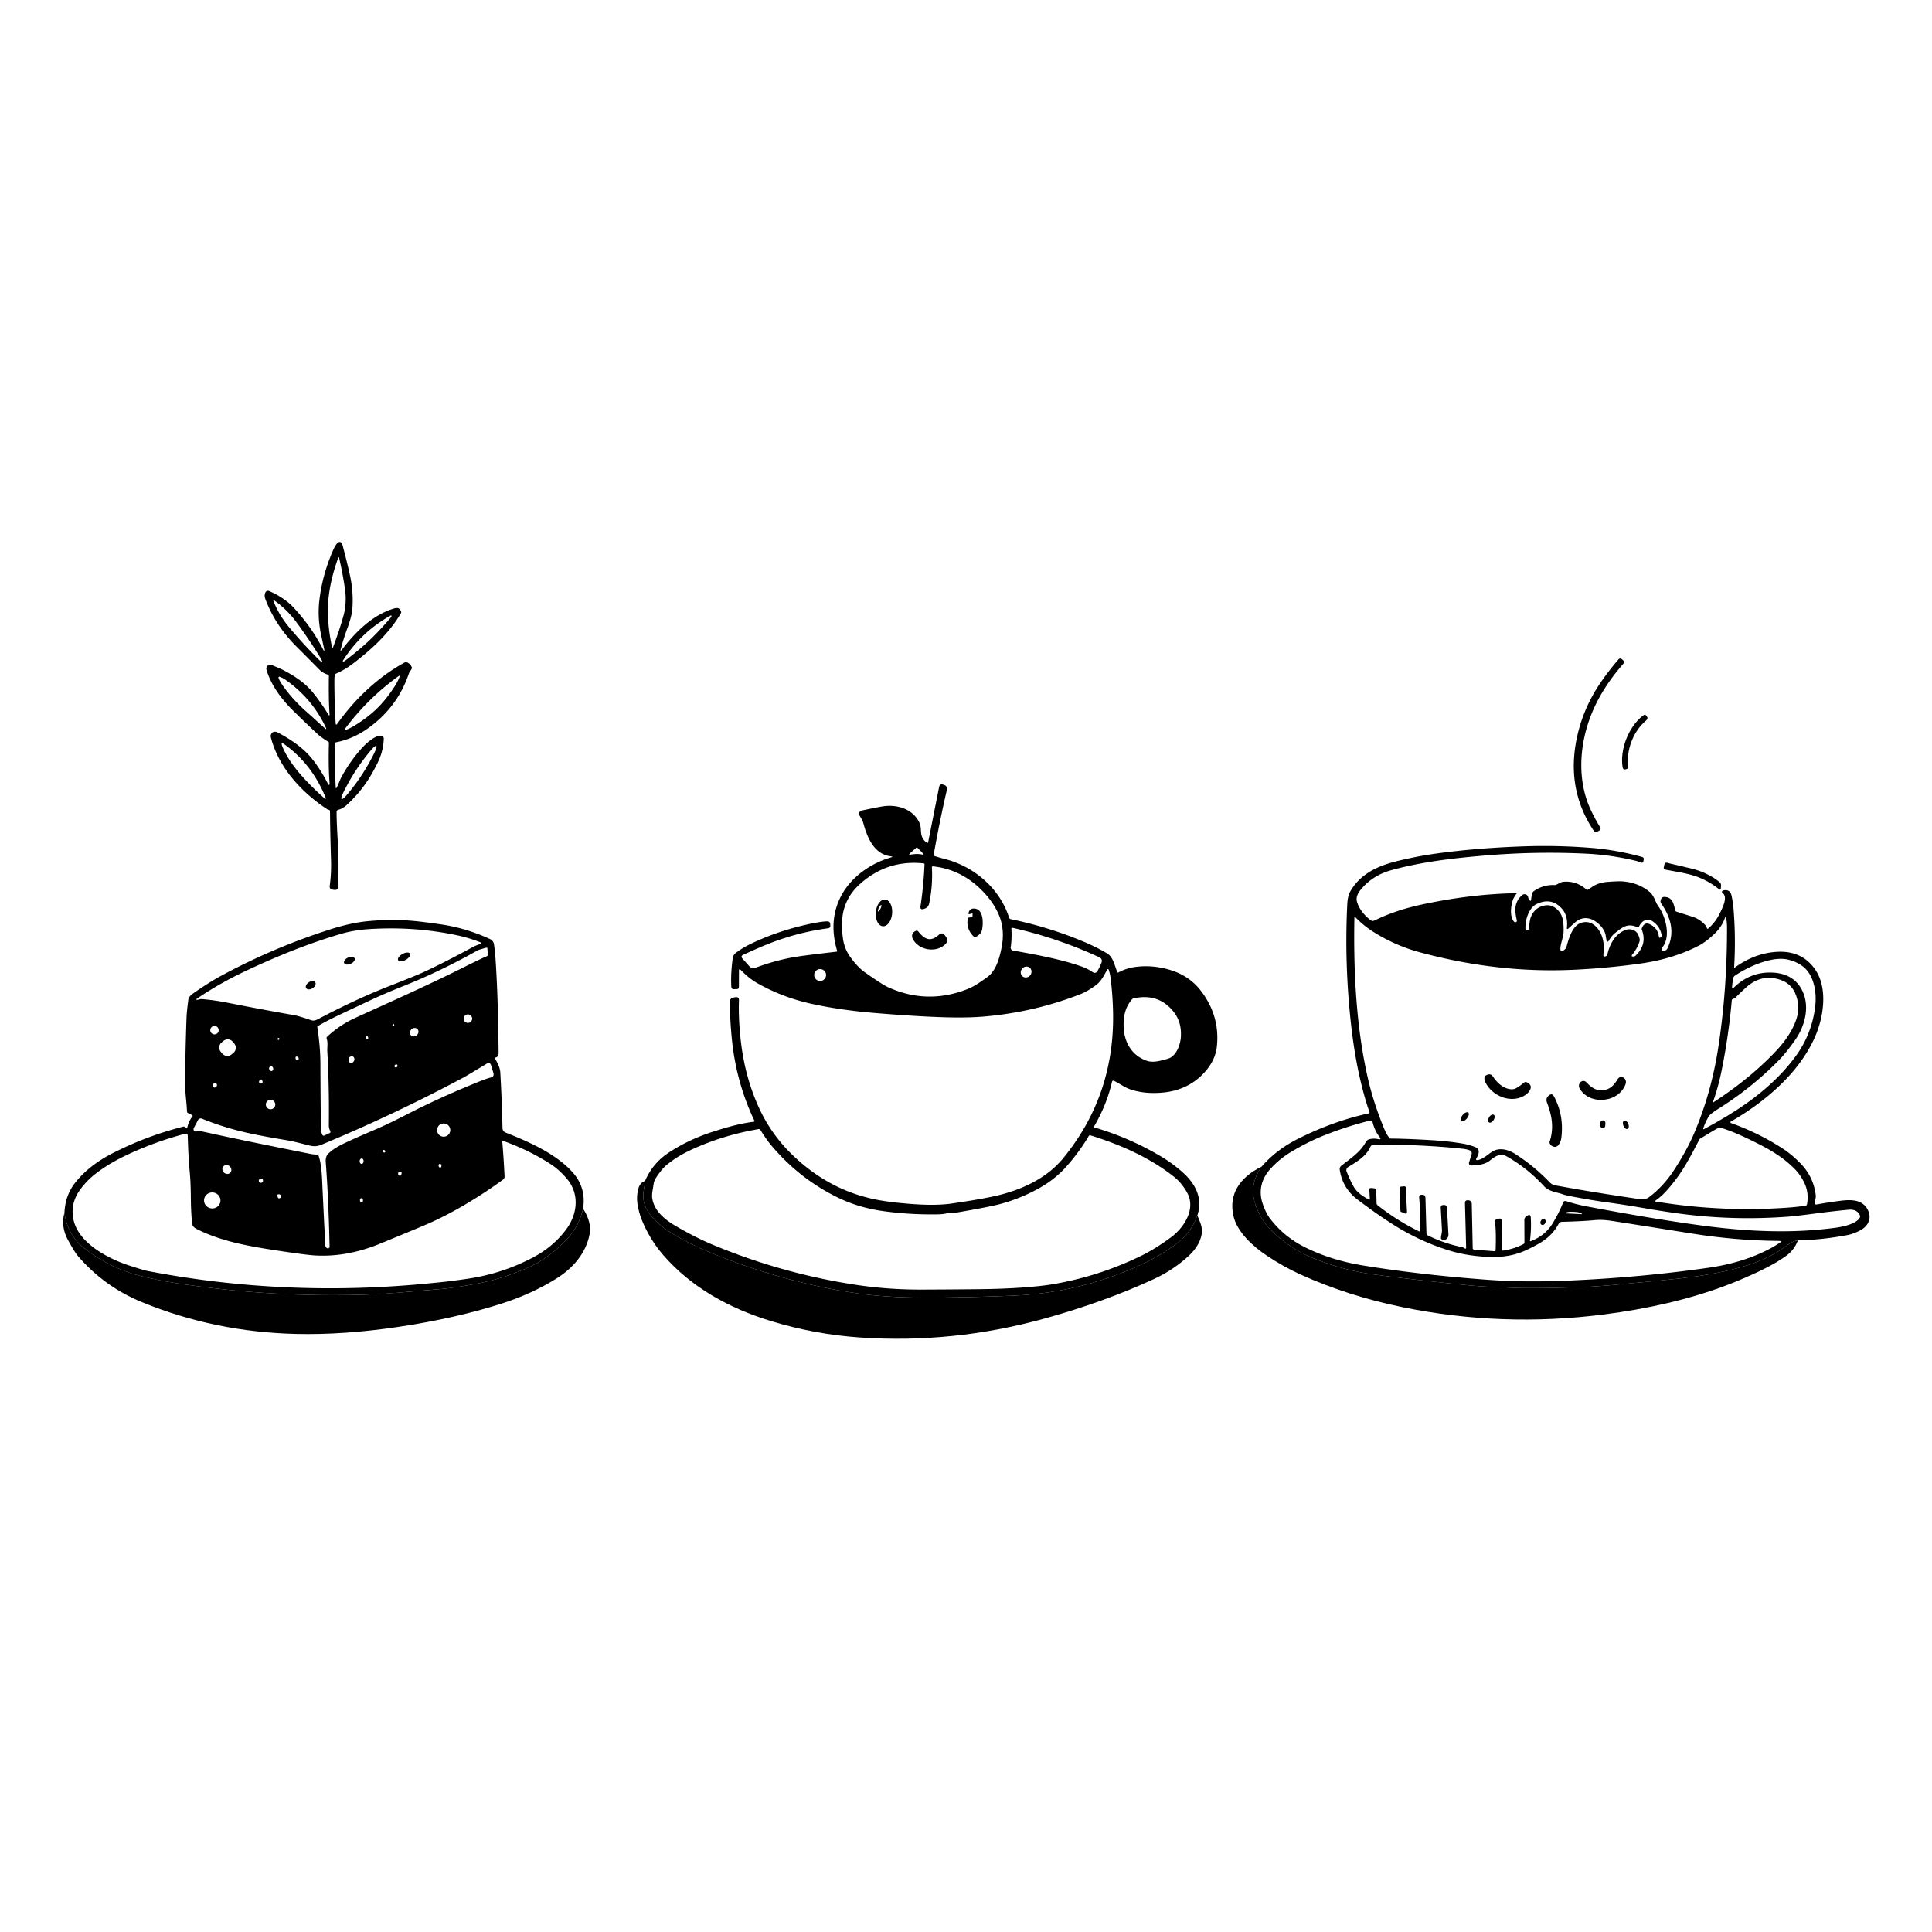 <svg xmlns="http://www.w3.org/2000/svg" version="1.1" viewBox="0.00 0.00 1024.00 1024.00">
<g id="Parent-Group"><g fill="rgba(0,0,0,0)" id="Group-rgba(0,0,0,0)">
<path d="   M 1024.00 0.00   L 1024.00 1024.00   L 0.00 1024.00   L 0.00 0.00   L 1024.00 0.00   Z   M 171.82 344.09   Q 172.15 345.98 171.27 344.24   Q 165.26 332.45 155.79 322.20   Q 150.81 316.82 142.66 313.25   A 1.53 1.53 0.0 0 0 140.64 314.05   Q 139.96 315.66 140.62 317.44   Q 145.91 331.64 157.60 343.16   Q 160.09 345.62 169.40 355.03   Q 171.03 356.68 173.71 357.56   A 0.89 0.89 0.0 0 1 174.32 358.42   Q 174.12 370.49 174.65 378.35   Q 174.76 379.91 173.94 378.57   Q 170.03 372.16 165.64 366.79   Q 160.50 360.52 150.29 355.23   Q 148.96 354.54 144.03 352.46   A 2.07 2.07 0.0 0 0 141.24 354.96   C 143.65 363.15 149.17 370.59 155.50 376.80   Q 162.11 383.28 167.78 388.56   Q 170.45 391.06 173.91 393.08   Q 174.35 393.34 174.33 393.84   Q 174.00 405.99 174.64 414.44   Q 174.87 417.46 173.48 414.77   Q 169.78 407.65 165.50 402.29   C 160.82 396.42 154.29 392.01 147.45 388.36   Q 146.53 387.87 146.09 387.84   Q 145.05 387.76 144.53 388.13   A 2.53 2.53 0.0 0 0 143.56 390.82   C 147.68 406.81 159.83 419.98 173.47 428.95   Q 173.49 428.96 173.98 429.14   Q 174.27 429.24 174.40 429.27   A 0.68 0.68 0.0 0 1 174.91 429.93   Q 174.98 440.27 175.44 455.76   Q 175.66 463.23 174.77 469.41   Q 174.50 471.34 176.39 471.56   L 177.21 471.65   Q 179.21 471.88 179.27 469.94   Q 179.66 456.28 179.02 445.80   Q 178.40 435.63 178.40 430.32   A 1.13 1.13 0.0 0 1 179.24 429.22   Q 181.68 428.59 183.85 426.59   Q 191.74 419.33 196.86 410.44   Q 200.12 404.79 201.39 401.48   Q 203.24 396.64 203.41 391.52   A 1.56 1.56 0.0 0 0 201.83 389.91   C 198.36 389.94 193.70 394.36 191.53 396.79   Q 185.43 403.63 181.06 411.69   C 179.96 413.71 179.46 415.65 178.44 417.44   Q 177.99 418.22 177.94 417.32   Q 177.34 405.80 177.54 394.07   A 0.68 0.68 0.0 0 1 178.10 393.42   Q 186.85 391.75 194.73 386.24   Q 210.37 375.29 216.59 357.37   Q 217.04 356.06 217.24 355.85   Q 217.94 355.11 218.23 354.42   A 1.13 1.13 0.0 0 0 218.20 353.50   Q 217.37 351.75 215.62 350.99   Q 215.12 350.78 214.64 351.04   C 200.53 358.67 188.12 370.43 178.84 383.52   Q 177.98 384.73 177.90 383.26   Q 177.28 372.95 177.24 362.00   Q 177.23 358.82 177.44 357.76   Q 177.53 357.28 177.99 357.08   Q 182.56 355.12 186.59 352.08   C 196.58 344.55 205.97 336.06 212.49 325.05   Q 212.75 324.62 212.57 324.14   C 211.89 322.32 210.83 321.90 208.79 322.52   C 197.52 325.93 188.49 334.84 181.32 344.21   Q 180.14 345.77 180.65 343.88   Q 182.17 338.27 184.01 333.30   Q 186.47 326.63 186.77 322.62   Q 187.43 313.70 185.47 304.83   Q 183.82 297.32 181.39 288.32   A 1.43 1.43 0.0 0 0 179.05 287.62   Q 177.81 288.75 176.55 291.61   Q 170.77 304.84 169.23 318.52   Q 168.22 327.58 170.30 337.01   Q 171.67 343.22 171.82 344.09   Z   M 860.50 350.17   L 859.62 349.37   A 1.24 1.15 41.7 0 0 857.91 349.41   Q 852.84 355.24 848.43 361.66   Q 839.53 374.66 836.09 389.60   Q 829.59 417.82 844.82 440.46   Q 845.44 441.38 846.36 440.91   L 847.70 440.21   A 1.16 1.13 -29.2 0 0 848.18 438.61   Q 842.87 429.83 840.79 423.29   C 835.88 407.91 838.04 390.34 844.84 375.37   Q 850.38 363.18 860.51 351.67   Q 861.24 350.84 860.50 350.17   Z   M 861.98 391.61   C 860.11 396.35 859.18 401.90 860.04 406.80   Q 860.27 408.09 861.54 407.79   L 861.88 407.71   Q 863.17 407.40 863.02 406.10   Q 862.21 399.27 864.83 392.73   Q 867.38 386.16 872.63 381.72   Q 873.63 380.87 872.90 379.77   L 872.70 379.48   Q 871.98 378.39 870.93 379.18   C 866.96 382.17 863.85 386.86 861.98 391.61   Z   M 341.88 625.93   Q 339.17 626.87 338.32 630.06   Q 337.28 634.01 337.83 637.78   Q 338.50 642.42 340.15 646.52   Q 344.31 656.85 351.45 665.11   C 366.28 682.29 386.55 693.41 408.26 700.07   Q 431.71 707.27 456.06 708.91   Q 505.21 712.23 553.45 698.90   Q 584.97 690.19 611.36 678.03   Q 622.03 673.12 630.35 665.35   C 633.85 662.08 637.08 657.19 637.05 652.21   C 637.04 649.55 635.66 646.78 634.61 644.23   C 637.69 634.97 633.49 627.29 626.77 621.30   Q 621.49 616.58 615.20 612.85   Q 598.60 603.00 580.20 597.62   A 0.46 0.46 0.0 0 1 579.93 596.95   Q 586.58 585.58 589.39 573.35   A 0.72 0.72 0.0 0 1 590.39 572.85   C 593.38 574.21 595.84 576.32 599.43 577.50   Q 606.46 579.80 615.25 579.17   Q 629.90 578.13 638.85 567.88   Q 644.21 561.73 644.96 554.72   Q 646.67 538.77 636.86 525.61   Q 630.87 517.57 621.16 514.40   Q 611.44 511.23 601.79 512.50   Q 596.99 513.14 592.74 515.43   A 0.44 0.44 0.0 0 1 592.12 515.19   C 590.53 510.73 589.75 507.13 586.78 505.33   Q 580.61 501.60 571.61 497.98   Q 554.31 491.03 535.72 487.18   A 1.15 1.15 0.0 0 1 534.85 486.40   C 529.92 470.93 516.45 459.38 500.94 455.33   Q 497.22 454.36 495.28 453.70   Q 494.78 453.53 494.87 453.01   Q 498.17 434.51 501.84 418.79   A 2.34 1.94 -77.5 0 0 500.43 416.05   Q 500.26 416.01 500.19 415.98   Q 498.17 415.02 497.72 417.25   L 491.92 446.50   A 0.36 0.36 0.0 0 1 491.36 446.73   Q 489.02 445.16 488.39 442.57   C 487.98 440.85 488.26 438.21 487.44 436.35   C 484.06 428.70 475.38 426.10 467.46 427.45   Q 464.61 427.93 456.74 429.59   A 1.79 1.79 0.0 0 0 455.58 432.26   C 456.63 434.01 457.18 434.77 457.60 436.35   C 459.68 444.02 463.33 452.82 472.18 453.87   Q 473.66 454.05 472.22 454.46   C 461.72 457.45 451.43 464.63 446.15 474.24   Q 438.86 487.52 443.68 503.91   Q 443.81 504.37 443.33 504.42   Q 428.90 506.11 423.78 506.84   Q 412.09 508.53 400.20 513.01   Q 398.72 513.56 397.33 512.30   Q 397.09 512.08 393.52 508.08   Q 392.36 506.77 393.96 506.05   Q 400.21 503.21 403.17 501.95   Q 420.77 494.39 438.83 492.02   Q 440.13 491.85 440.08 490.61   L 440.05 489.86   Q 439.98 488.31 438.43 488.34   Q 434.63 488.42 426.75 490.24   Q 411.08 493.87 397.47 500.48   Q 393.56 502.39 390.25 504.88   C 388.39 506.27 388.40 507.40 388.14 509.63   Q 387.22 517.35 387.64 523.20   A 1.16 1.16 0.0 0 0 388.82 524.28   L 390.51 524.24   Q 391.62 524.21 391.63 523.14   L 391.67 514.50   Q 391.67 513.10 392.64 514.11   Q 396.97 518.62 401.63 521.24   Q 415.02 528.74 430.23 532.06   Q 445.35 535.37 463.44 536.88   Q 486.44 538.80 501.77 539.20   Q 513.35 539.50 521.74 538.76   Q 548.15 536.46 572.32 527.05   Q 576.31 525.50 580.75 522.24   C 583.86 519.97 585.26 516.71 586.87 513.86   A 0.42 0.42 0.0 0 1 587.63 513.94   Q 588.36 516.16 588.63 518.34   Q 589.83 528.07 589.96 537.53   Q 590.54 580.79 563.60 613.77   C 555.17 624.09 542.81 630.00 530.28 633.23   Q 522.13 635.33 504.24 637.91   Q 496.41 639.04 484.51 638.23   Q 472.95 637.43 465.05 635.94   Q 439.09 631.02 419.13 611.27   Q 408.28 600.54 402.00 586.54   Q 395.01 570.97 392.81 553.04   Q 391.29 540.71 391.66 530.16   Q 391.72 528.32 389.89 528.51   Q 389.62 528.53 388.59 528.77   Q 386.81 529.18 386.82 531.02   Q 386.90 540.83 387.94 551.07   Q 390.24 573.74 399.83 593.98   A 0.40 0.40 0.0 0 1 399.51 594.56   C 391.84 595.48 384.33 597.72 377.09 600.09   Q 364.55 604.21 354.28 611.03   Q 345.91 616.58 341.88 625.93   Z   M 668.68 618.33   Q 659.62 622.75 655.71 629.52   Q 651.88 636.16 653.75 644.49   C 655.65 652.96 664.19 660.70 671.34 665.45   Q 680.49 671.53 689.11 675.43   Q 714.59 686.97 743.68 692.89   Q 795.99 703.53 849.78 696.72   Q 886.04 692.12 914.56 681.43   Q 920.17 679.33 924.93 677.22   C 931.39 674.36 940.17 670.45 946.93 665.45   Q 951.14 662.33 952.91 657.43   Q 965.64 657.16 978.99 654.65   Q 982.80 653.93 986.53 651.79   C 990.28 649.64 992.03 645.61 990.13 641.56   C 987.58 636.10 981.97 635.68 976.31 636.34   Q 970.53 637.02 962.70 638.41   A 0.73 0.73 0.0 0 1 961.84 637.62   C 961.98 636.16 962.59 634.92 962.35 633.12   Q 961.09 623.69 954.46 616.80   Q 949.94 612.10 945.25 609.01   Q 932.47 600.61 917.43 595.23   A 0.43 0.43 0.0 0 1 917.37 594.46   C 935.86 583.85 953.90 568.35 962.15 549.19   C 966.65 538.72 968.78 523.74 962.20 514.04   Q 955.24 503.77 941.93 504.49   Q 930.15 505.13 919.48 512.82   Q 919.10 513.10 919.13 512.63   Q 920.11 496.44 918.68 480.18   Q 918.54 478.60 917.78 474.83   Q 917.02 471.07 913.25 471.98   A 0.75 0.74 -34.0 0 0 913.00 473.31   C 916.15 475.56 912.56 481.97 911.28 484.57   Q 909.34 488.52 905.74 491.87   Q 904.74 492.80 904.61 491.58   Q 904.56 491.13 903.88 490.38   Q 900.94 487.13 897.11 485.91   Q 889.43 483.48 888.69 483.24   A 1.08 0.58 10.2 0 1 887.99 482.69   C 887.04 479.23 886.70 475.77 882.50 475.40   Q 880.44 475.22 880.14 477.50   A 2.03 2.03 0.0 0 0 880.49 478.93   Q 883.68 483.45 884.98 487.89   Q 887.25 495.63 883.69 502.83   A 2.35 2.11 18.2 0 1 881.19 503.93   Q 880.84 503.86 880.97 502.89   Q 881.08 502.14 881.31 501.83   C 885.70 496.03 882.70 485.40 878.88 480.26   C 877.44 478.32 876.76 474.77 874.38 472.78   Q 868.30 467.71 859.71 467.14   Q 857.51 467.00 851.93 467.44   Q 847.30 467.81 844.15 469.90   Q 842.33 471.11 841.63 471.53   Q 841.19 471.79 840.81 471.45   Q 835.32 466.67 828.37 467.39   C 826.97 467.54 825.03 469.15 824.01 469.10   Q 818.02 468.82 813.03 472.27   A 3.18 2.68 79.6 0 0 811.84 474.36   L 811.49 477.03   Q 811.40 477.71 810.90 477.30   Q 810.13 476.67 809.96 475.59   A 1.94 1.94 0.0 0 0 806.79 474.42   C 802.51 478.10 802.72 482.54 803.92 487.66   Q 804.02 488.11 803.91 488.37   Q 803.74 488.72 803.31 488.79   Q 802.79 488.88 802.44 488.48   C 799.92 485.53 800.88 479.66 802.03 476.55   Q 802.20 476.10 802.74 475.22   Q 803.41 474.12 803.62 473.93   Q 804.19 473.42 803.18 473.43   Q 779.51 473.87 753.65 479.41   Q 739.82 482.37 728.83 487.73   Q 727.72 488.27 727.31 488.11   Q 726.51 487.79 725.71 487.13   Q 720.90 483.17 719.30 478.21   C 718.52 475.79 719.59 473.57 721.09 471.72   Q 727.27 464.02 737.49 461.20   C 753.64 456.74 771.22 454.71 789.08 453.28   Q 815.01 451.20 841.00 452.48   Q 854.00 453.12 867.10 456.27   Q 868.11 456.52 868.51 456.74   Q 869.23 457.13 869.98 457.25   Q 870.92 457.41 871.07 456.40   L 871.20 455.47   Q 871.34 454.50 870.34 454.22   Q 856.94 450.47 843.01 449.37   Q 825.49 447.99 808.26 448.56   Q 782.61 449.42 760.90 452.45   Q 751.43 453.77 741.04 456.27   C 730.44 458.83 721.17 462.98 715.69 472.46   Q 714.31 474.86 714.09 479.07   Q 712.49 510.60 716.06 542.76   Q 719.04 569.63 725.86 589.50   Q 726.03 590.00 725.52 590.11   Q 707.06 594.06 688.22 603.46   Q 676.47 609.33 668.68 618.33   Z   M 885.51 457.78   Q 883.84 457.32 883.50 457.25   Q 882.42 457.03 882.19 458.07   L 881.84 459.69   Q 881.61 460.74 882.65 460.92   Q 887.75 461.82 892.94 462.86   Q 903.12 464.89 911.05 471.24   Q 912.00 472.00 912.09 470.79   L 912.18 469.49   Q 912.28 468.23 911.31 467.45   Q 904.84 462.28 896.10 460.26   Q 886.43 458.03 885.51 457.78   Z   M 34.16 642.69   Q 32.14 650.21 36.02 657.23   Q 39.66 663.82 41.23 665.64   Q 55.25 681.98 75.23 690.17   Q 113.89 706.03 157.07 707.01   Q 182.37 707.59 211.52 703.22   Q 241.28 698.76 265.53 691.04   Q 281.91 685.83 295.06 677.56   C 303.51 672.25 310.44 664.48 312.45 654.39   Q 313.75 647.80 309.03 640.62   Q 310.78 629.55 303.57 621.43   Q 296.85 613.87 284.14 607.40   Q 277.59 604.07 268.05 600.31   Q 266.37 599.65 266.33 597.84   Q 266.11 585.17 265.16 568.29   Q 264.99 565.33 262.29 560.96   Q 262.07 560.59 262.50 560.53   Q 264.29 560.31 264.27 557.87   Q 264.02 528.45 262.62 507.83   Q 262.40 504.62 261.83 500.55   Q 261.55 498.57 259.60 497.67   Q 246.95 491.89 234.03 489.99   Q 223.62 488.47 218.28 488.03   Q 206.85 487.10 194.82 488.26   C 187.65 488.95 180.72 490.74 173.76 493.00   Q 144.04 502.62 116.71 517.46   Q 110.73 520.71 102.35 526.55   Q 100.04 528.16 99.82 529.85   Q 98.97 536.34 98.87 539.26   Q 98.11 560.61 98.16 574.97   C 98.17 580.18 98.94 584.40 99.11 589.11   Q 99.13 589.66 99.63 589.92   L 101.83 591.03   Q 102.29 591.27 101.95 591.73   Q 99.89 594.52 99.30 597.51   A 0.47 0.47 0.0 0 1 98.46 597.70   Q 97.88 596.94 97.05 597.15   Q 77.45 602.15 59.74 611.21   Q 47.15 617.64 39.86 626.85   Q 34.62 633.46 34.16 642.69   Z" />
<path d="   M 183.14 319.77   Q 182.89 323.28 182.11 326.13   Q 179.85 334.27 176.50 343.10   Q 176.18 343.94 175.99 343.06   C 174.34 335.44 173.41 327.04 173.95 319.14   C 174.50 311.23 176.57 303.04 179.25 295.72   Q 179.56 294.87 179.76 295.75   Q 181.87 304.95 182.99 313.32   Q 183.37 316.25 183.14 319.77   Z" />
<path d="   M 145.03 318.26   Q 145.21 318.11 145.40 318.25   Q 152.19 323.08 157.15 329.83   Q 164.06 339.23 169.57 348.20   Q 171.06 350.63 170.76 350.87   Q 170.46 351.10 168.45 349.09   Q 161.00 341.64 153.47 332.74   Q 148.06 326.34 144.94 318.62   Q 144.84 318.40 145.03 318.26   Z" />
<path d="   M 195.67 339.51   Q 190.44 344.45 182.91 350.19   Q 182.45 350.54 182.20 350.57   Q 181.41 350.67 181.84 350.00   Q 186.62 342.50 192.90 336.57   Q 199.17 330.65 206.94 326.31   Q 207.63 325.91 207.49 326.70   Q 207.44 326.95 207.07 327.38   Q 200.90 334.57 195.67 339.51   Z" />
<path d="   M 199.96 375.35   Q 195.02 380.21 188.02 384.54   Q 185.44 386.13 182.96 386.98   A 0.27 0.27 0.0 0 1 182.66 386.57   Q 188.74 378.36 195.94 371.27   Q 203.14 364.17 211.44 358.22   A 0.27 0.27 0.0 0 1 211.85 358.52   Q 210.96 360.99 209.33 363.55   Q 204.90 370.48 199.96 375.35   Z" />
<path d="   M 172.01 385.87   Q 163.61 378.26 162.57 377.34   Q 155.78 371.38 150.82 364.68   Q 148.18 361.10 147.63 359.27   A 0.46 0.46 0.0 0 1 148.24 358.70   Q 150.01 359.38 151.17 360.19   Q 165.27 369.99 172.61 385.42   Q 173.45 387.18 172.01 385.87   Z" />
<path d="   M 169.95 421.30   Q 157.30 409.73 151.94 400.32   Q 150.41 397.62 149.60 395.54   Q 148.60 392.94 150.85 394.57   Q 165.49 405.14 172.68 422.96   A 0.31 0.31 0.0 0 1 172.19 423.32   Q 171.69 422.89 169.95 421.30   Z" />
<path d="   M 199.43 395.37   Q 200.04 395.77 198.20 399.47   Q 195.36 405.19 191.89 410.51   Q 188.42 415.84 184.32 420.74   Q 181.67 423.91 181.06 423.51   Q 180.45 423.11 182.29 419.41   Q 185.13 413.69 188.60 408.37   Q 192.08 403.05 196.17 398.15   Q 198.82 394.98 199.43 395.37   Z" />
<path d="   M 482.38 452.22   L 485.52 449.41   Q 485.94 449.03 486.32 449.41   Q 488.91 451.99 489.08 452.21   Q 489.81 453.15 488.71 452.92   Q 485.98 452.36 482.81 452.95   Q 481.26 453.23 482.38 452.22   Z" />
<path d="   M 487.89 480.28   Q 487.57 482.46 489.66 481.76   Q 489.86 481.69 489.99 481.65   Q 492.02 480.98 492.47 478.89   Q 494.45 469.55 493.93 459.71   A 0.49 0.49 0.0 0 1 494.47 459.19   Q 508.81 460.69 519.61 471.13   Q 525.99 477.29 529.12 484.23   Q 532.80 492.36 530.88 502.10   C 529.87 507.25 528.29 513.19 524.57 516.81   Q 523.49 517.87 518.42 521.25   Q 515.36 523.28 511.69 524.65   Q 490.56 532.51 470.18 522.99   Q 467.56 521.76 458.33 515.31   Q 454.64 512.72 450.64 507.18   Q 447.43 502.74 446.72 497.00   Q 445.57 487.77 447.39 481.63   Q 449.59 474.20 455.52 468.81   Q 470.06 455.56 489.51 457.61   Q 490.04 457.66 490.01 458.19   Q 489.52 469.48 487.89 480.28   Z   M 467.9 490.933   A 7.11 4.33 95.0 0 0 472.834 484.227   A 7.11 4.33 95.0 0 0 469.14 476.767   A 7.11 4.33 95.0 0 0 464.207 483.473   A 7.11 4.33 95.0 0 0 467.9 490.933   Z   M 514.84 486.19   L 513.55 486.31   Q 513.07 486.35 512.96 486.88   Q 511.91 491.84 515.64 495.99   Q 516.58 497.04 517.77 496.28   C 519.20 495.36 520.15 494.47 520.51 492.82   C 521.27 489.30 521.29 481.77 516.38 481.54   Q 513.82 481.42 513.33 483.97   Q 513.19 484.70 513.90 484.49   L 515.04 484.15   Q 515.51 484.01 515.48 484.56   L 515.43 485.58   Q 515.40 486.14 514.84 486.19   Z   M 497.62 495.47   C 492.94 499.63 489.91 497.68 486.60 493.59   A 0.86 0.86 0.0 0 0 485.67 493.31   C 483.68 493.92 482.79 495.80 483.89 497.82   C 487.21 503.89 496.64 505.20 501.29 500.18   Q 502.82 498.52 501.44 496.61   L 500.86 495.80   Q 499.46 493.85 497.62 495.47   Z" />
<path d="   M 851.62 498.70   A 0.53 0.53 0.0 0 0 852.59 498.77   Q 854.05 496.05 856.29 494.31   C 860.28 491.20 862.58 489.29 867.71 491.36   Q 868.49 491.67 868.83 490.91   C 870.07 488.13 873.05 486.34 875.88 488.29   Q 880.02 491.13 880.71 495.85   Q 880.80 496.48 880.29 496.77   L 880.01 496.92   Q 879.32 497.32 879.25 496.60   Q 878.79 491.95 874.42 489.86   Q 871.62 488.52 870.23 491.93   Q 870.05 492.37 870.22 492.81   Q 873.14 500.59 866.87 506.54   A 1.63 1.62 24.1 0 1 865.70 506.98   L 865.26 506.96   A 0.43 0.43 0.0 0 1 864.94 506.26   Q 868.01 502.45 869.03 498.75   Q 869.30 497.76 868.32 495.53   Q 867.61 493.92 866.12 493.17   Q 863.44 491.82 860.42 493.39   Q 854.10 496.69 851.97 505.78   Q 851.74 506.78 850.77 506.92   L 850.73 506.93   Q 849.76 507.07 849.83 506.12   Q 850.08 502.88 849.95 500.55   C 849.60 494.41 844.73 486.51 837.59 489.30   C 833.71 490.82 831.73 496.46 830.55 500.85   Q 830.09 502.55 829.63 502.99   Q 826.60 505.88 827.11 501.84   Q 827.28 500.48 828.35 496.58   Q 829.00 494.21 828.62 489.45   Q 828.30 485.49 826.30 483.07   Q 823.43 479.60 819.69 479.82   C 815.26 480.08 811.85 483.34 810.97 487.49   Q 810.61 489.18 810.29 492.47   A 0.69 0.69 0.0 0 1 809.35 493.05   L 808.99 492.91   A 0.76 0.76 0.0 0 1 808.51 492.22   Q 808.43 487.10 810.62 483.10   Q 812.16 480.28 814.27 479.25   Q 822.22 475.34 827.85 481.64   Q 831.19 485.38 830.49 491.76   Q 830.38 492.81 831.21 492.16   Q 831.70 491.77 834.59 489.11   Q 838.49 485.55 843.16 487.12   C 846.30 488.17 850.53 491.98 851.07 495.96   Q 851.33 497.91 851.62 498.70   Z" />
<ellipse cx="0.00" cy="0.00" transform="translate(466.24,481.39) rotate(116.9)" rx="1.91" ry="0.48" />
<path d="   M 783.73 610.04   A 2.40 2.40 0.0 0 0 782.28 608.14   Q 779.02 606.78 775.44 606.16   Q 767.88 604.84 758.32 604.28   Q 744.91 603.50 737.17 603.47   Q 736.71 603.46 736.42 603.12   Q 734.99 601.46 733.93 598.93   Q 728.08 584.99 724.96 571.30   C 718.82 544.37 717.32 514.99 717.86 486.29   A 0.27 0.27 0.0 0 1 718.33 486.11   Q 722.86 490.78 728.34 494.18   Q 739.68 501.23 752.30 504.67   Q 793.32 515.82 833.49 514.02   Q 851.64 513.21 869.47 510.70   Q 887.13 508.22 900.93 500.94   Q 903.74 499.45 908.05 495.57   Q 912.62 491.45 914.35 486.25   Q 914.58 485.56 914.77 486.26   Q 915.34 488.29 915.35 491.66   Q 915.44 523.74 910.86 554.29   Q 907.14 579.08 897.91 600.71   Q 894.28 609.23 887.73 619.47   Q 882.08 628.32 874.47 634.19   Q 873.27 635.11 871.93 635.57   Q 871.08 635.85 869.13 635.57   Q 844.98 632.06 824.71 628.33   C 823.36 628.08 822.32 627.66 821.30 626.59   Q 813.18 618.15 803.30 611.73   C 799.67 609.37 794.73 607.93 790.85 610.44   C 788.67 611.84 785.77 614.52 783.33 614.85   Q 781.83 615.05 782.61 613.76   Q 783.94 611.57 783.73 610.04   Z   M 801.69 577.33   C 797.25 577.46 793.52 574.05 791.13 570.37   A 2.12 2.12 0.0 0 0 788.91 569.46   Q 786.81 569.91 786.77 571.44   Q 786.72 573.11 788.45 575.58   C 792.85 581.86 802.08 584.81 808.71 580.21   C 810.10 579.25 812.18 576.75 811.00 575.03   Q 810.19 573.83 808.74 573.51   Q 808.23 573.40 807.83 573.74   Q 803.58 577.28 801.69 577.33   Z   M 849.67 577.82   C 845.77 578.23 843.33 576.25 840.74 573.57   A 2.12 2.12 0.0 0 0 837.66 573.60   C 836.56 574.78 836.66 576.18 837.56 577.49   C 840.40 581.62 845.24 583.39 850.20 582.86   C 855.16 582.35 859.52 579.61 861.44 574.98   C 862.05 573.51 861.86 572.12 860.54 571.20   A 2.12 2.12 0.0 0 0 857.52 571.81   C 855.54 574.97 853.57 577.41 849.67 577.82   Z   M 819.92 584.33   C 822.66 591.60 823.67 597.87 821.35 605.08   A 1.35 1.35 0.0 0 0 821.42 606.09   Q 822.07 607.42 823.66 607.81   C 825.90 608.35 827.26 605.11 827.51 603.26   Q 829.08 591.46 823.70 581.22   Q 822.63 579.19 820.90 580.62   Q 820.88 580.64 820.83 580.69   Q 819.10 582.16 819.92 584.33   Z   M 774.504 594.079   A 2.87 1.46 130.3 0 0 777.473 592.834   A 2.87 1.46 130.3 0 0 778.216 589.701   A 2.87 1.46 130.3 0 0 775.246 590.946   A 2.87 1.46 130.3 0 0 774.504 594.079   Z   M 789.202 594.901   A 2.38 1.43 121.9 0 0 791.674 593.636   A 2.38 1.43 121.9 0 0 791.718 590.859   A 2.38 1.43 121.9 0 0 789.246 592.124   A 2.38 1.43 121.9 0 0 789.202 594.901   Z   M 850.899 595.141   A 1.23 1.23 0.0 0 0 849.736 593.848   L 849.516 593.837   A 1.23 1.23 0.0 0 0 848.223 595.001   L 848.14 596.579   A 1.23 1.23 0.0 0 0 849.304 597.871   L 849.524 597.883   A 1.23 1.23 0.0 0 0 850.817 596.719   L 850.899 595.141   Z   M 862.635 598.336   A 2.37 1.40 67.3 0 0 863.012 595.61   A 2.37 1.40 67.3 0 0 860.805 593.964   A 2.37 1.40 67.3 0 0 860.428 596.69   A 2.37 1.40 67.3 0 0 862.635 598.336   Z" />
<path d="   M 578.94 515.13   Q 576.40 513.31 572.22 511.90   C 561.49 508.28 549.65 506.09 536.93 503.81   A 1.54 1.53 -80.5 0 1 535.69 502.06   Q 536.37 497.64 536.06 492.22   Q 536.02 491.61 536.61 491.75   Q 560.45 497.13 582.54 507.33   Q 584.61 508.29 583.75 510.41   Q 582.85 512.63 581.78 514.51   Q 580.70 516.39 578.94 515.13   Z" />
<path d="   M 106.92 529.53   C 106.19 529.47 105.76 529.72 105.28 529.81   Q 103.00 530.24 104.93 528.94   Q 116.59 521.05 129.99 514.74   C 147.18 506.64 163.62 500.01 180.94 494.92   Q 187.75 492.92 196.36 492.40   Q 220.24 490.97 242.69 495.82   Q 248.91 497.17 254.68 499.49   Q 255.65 499.88 254.67 500.25   C 253.13 500.84 251.61 501.40 250.30 502.12   Q 237.82 508.97 225.65 514.72   Q 220.85 516.99 207.15 522.31   Q 189.53 529.14 169.46 539.69   C 167.54 540.70 166.53 541.32 164.58 540.63   Q 158.71 538.55 155.74 538.03   Q 138.52 535.00 120.56 531.45   Q 113.42 530.03 106.92 529.53   Z   M 217.328 505.471   A 3.60 1.78 -28.7 0 0 213.315 505.639   A 3.60 1.78 -28.7 0 0 211.012 508.929   A 3.60 1.78 -28.7 0 0 215.025 508.761   A 3.60 1.78 -28.7 0 0 217.328 505.471   Z   M 187.941 507.939   A 3.04 1.79 -24.3 0 0 184.433 507.559   A 3.04 1.79 -24.3 0 0 182.399 510.441   A 3.04 1.79 -24.3 0 0 185.907 510.821   A 3.04 1.79 -24.3 0 0 187.941 507.939   Z   M 167.097 520.627   A 2.87 1.87 -33.0 0 0 163.672 520.622   A 2.87 1.87 -33.0 0 0 162.283 523.753   A 2.87 1.87 -33.0 0 0 165.708 523.758   A 2.87 1.87 -33.0 0 0 167.097 520.627   Z" />
<path d="   M 173.14 550.45   C 173.90 552.60 173.37 555.09 173.48 557.20   Q 174.54 576.04 174.29 596.43   Q 174.28 597.95 175.01 599.40   Q 175.43 600.25 174.60 600.63   L 172.05 601.79   Q 171.12 602.21 170.79 601.34   Q 170.19 599.81 170.18 599.30   Q 169.92 589.93 169.82 563.71   Q 169.79 554.64 168.19 544.37   Q 168.14 544.03 168.43 543.86   C 174.80 540.06 182.36 536.76 195.70 530.44   Q 203.14 526.90 214.07 522.53   Q 233.65 514.70 253.24 503.69   Q 253.85 503.35 257.67 502.31   Q 258.28 502.14 258.33 502.78   L 258.57 505.97   Q 258.62 506.59 258.06 506.80   Q 255.95 507.61 243.08 514.01   C 225.26 522.87 207.26 530.85 188.28 539.51   Q 180.02 543.27 173.38 549.49   A 0.91 0.91 0.0 0 0 173.14 550.45   Z" />
<path d="   M 919.52 517.13   Q 927.87 511.59 936.53 509.27   Q 943.52 507.41 948.47 508.81   C 954.49 510.52 958.61 513.66 960.78 519.80   Q 963.24 526.79 961.81 535.59   Q 959.67 548.80 952.07 559.36   Q 942.54 572.61 926.62 584.11   Q 917.07 591.00 903.07 598.49   A 0.25 0.25 0.0 0 1 902.71 598.19   Q 903.90 594.67 905.66 591.71   Q 906.44 590.40 911.01 587.53   Q 928.66 576.43 943.00 561.76   Q 946.84 557.84 951.55 551.09   C 957.03 543.23 959.58 532.35 954.56 523.78   C 951.42 518.41 946.17 515.88 939.88 515.51   Q 927.88 514.80 918.97 523.43   Q 917.94 524.43 918.04 522.99   Q 918.18 520.71 918.75 518.25   Q 918.91 517.54 919.52 517.13   Z" />
<ellipse cx="0.00" cy="0.00" transform="translate(543.87,515.19) rotate(128.9)" rx="2.97" ry="2.77" />
<circle cx="434.69" cy="516.78" r="3.15" />
<path d="   M 919.73 528.84   Q 923.56 525.09 925.38 523.44   Q 933.76 515.83 943.90 519.42   C 947.93 520.84 950.67 523.76 952.06 527.89   Q 954.21 534.29 951.92 540.73   Q 949.03 548.85 941.41 556.96   Q 927.77 571.48 908.33 584.13   Q 907.75 584.51 907.98 583.85   Q 910.74 576.05 912.47 567.50   Q 916.20 549.12 917.88 530.20   Q 917.94 529.51 918.89 529.30   Q 919.37 529.19 919.73 528.84   Z" />
<path d="   M 621.99 536.20   Q 626.40 541.70 625.88 549.62   C 625.60 553.83 623.44 559.89 618.92 561.16   C 615.23 562.19 611.16 563.47 607.54 562.13   C 597.47 558.39 594.26 548.23 595.96 538.19   Q 596.78 533.37 599.99 529.66   Q 600.34 529.27 600.85 529.15   Q 614.00 526.23 621.99 536.20   Z" />
<circle cx="248.01" cy="539.90" r="2.25" />
<path d="   M 208.07 543.16   Q 208.64 542.35 208.95 543.16   A 0.52 0.51 -38.6 0 1 208.90 543.63   Q 208.44 544.31 208.06 543.65   A 0.46 0.46 0.0 0 1 208.07 543.16   Z" />
<circle cx="113.69" cy="546.00" r="2.23" />
<ellipse cx="0.00" cy="0.00" transform="translate(219.54,547.08) rotate(-42.9)" rx="2.38" ry="2.11" />
<path d="   M 194.00 549.59   A 0.51 0.51 0.0 0 1 194.91 549.44   Q 195.30 550.03 195.05 550.52   Q 194.78 551.05 194.27 550.74   Q 193.77 550.44 194.00 549.59   Z" />
<path d="   M 147.23 550.34   A 0.44 0.43 -50.9 0 1 147.95 550.26   Q 148.06 550.40 147.95 550.90   A 0.36 0.36 0.0 0 1 147.42 551.14   Q 146.94 550.87 147.23 550.34   Z" />
<rect x="-4.14" y="-4.12" transform="translate(120.59,555.28) rotate(-39.9)" width="8.28" height="8.24" rx="3.48" />
<ellipse cx="0.00" cy="0.00" transform="translate(186.28,561.59) rotate(110.5)" rx="1.80" ry="1.53" />
<path d="   M 157.34 559.98   Q 158.50 560.21 158.27 561.41   A 0.72 0.72 0.0 0 1 156.98 561.70   Q 156.47 561.00 156.72 560.32   Q 156.89 559.89 157.34 559.98   Z" />
<path d="   M 168.25 612.11   C 167.33 611.79 166.24 611.93 165.24 611.73   Q 127.51 604.22 107.51 599.78   Q 105.75 599.39 103.98 599.71   A 1.27 1.21 -80.5 0 1 102.73 597.87   L 104.96 593.62   A 1.70 1.59 24.8 0 1 107.07 592.93   Q 119.74 598.12 134.35 601.13   Q 141.42 602.59 151.59 604.27   C 155.64 604.93 160.97 606.40 163.75 607.08   C 166.33 607.71 168.00 607.71 170.61 606.63   Q 208.63 590.86 245.30 571.30   Q 247.50 570.13 257.92 563.79   Q 259.70 562.71 260.31 564.72   L 261.49 568.61   Q 262.09 570.60 260.14 571.09   Q 258.08 571.60 254.36 573.09   Q 233.61 581.42 215.42 590.77   Q 205.71 595.77 198.80 598.72   Q 186.72 603.88 181.96 606.21   Q 176.74 608.77 173.98 611.48   Q 172.44 612.98 172.66 615.89   Q 174.16 636.01 174.69 661.02   Q 174.69 661.19 173.94 661.74   Q 173.92 661.76 173.66 661.66   Q 172.51 661.26 172.44 660.05   Q 171.84 649.56 170.73 625.27   Q 170.35 616.99 168.96 612.83   Q 168.78 612.30 168.25 612.11   Z" />
<path d="   M 209.29 564.55   Q 209.57 564.09 210.14 564.17   Q 210.70 564.25 210.66 564.82   Q 210.63 565.19 210.42 565.49   A 0.72 0.72 0.0 0 1 209.29 565.55   Q 208.93 565.15 209.29 564.55   Z" />
<ellipse cx="0.00" cy="0.00" transform="translate(143.73,566.40) rotate(76.2)" rx="1.29" ry="1.10" />
<path d="   M 138.94 572.58   L 139.14 573.18   Q 139.32 573.71 138.85 573.99   Q 138.55 574.17 137.82 574.05   Q 137.24 573.95 137.29 573.36   Q 137.37 572.55 138.11 572.21   Q 138.72 571.93 138.94 572.58   Z" />
<ellipse cx="0.00" cy="0.00" transform="translate(113.91,575.22) rotate(108.1)" rx="1.23" ry="1.07" />
<circle cx="143.41" cy="585.42" r="2.50" />
<path d="   M 725.68 603.85   A 2.70 2.70 0.0 0 0 724.03 605.13   C 720.95 610.61 716.91 613.18 710.90 617.89   A 2.19 2.19 0.0 0 0 710.08 619.93   Q 711.54 629.76 719.48 635.77   Q 729.52 643.39 738.11 648.85   Q 753.01 658.33 769.32 663.15   Q 777.55 665.57 787.99 666.16   Q 800.06 666.83 809.07 662.53   C 816.68 658.89 822.12 655.96 826.10 648.68   A 2.09 2.09 0.0 0 1 827.88 647.59   Q 838.69 647.33 845.03 646.71   Q 848.85 646.33 853.49 646.99   Q 857.39 647.55 897.08 653.85   Q 920.26 657.53 942.87 657.70   Q 944.74 657.72 943.19 658.77   Q 939.14 661.52 933.44 664.11   Q 921.03 669.75 905.00 672.02   Q 869.45 677.06 832.50 678.69   C 817.62 679.34 803.32 679.40 788.30 678.30   Q 752.97 675.69 722.81 670.79   Q 705.32 667.96 691.48 660.97   Q 680.32 655.34 673.09 645.77   Q 670.92 642.91 669.25 638.01   C 666.95 631.29 668.54 624.79 673.34 619.52   Q 678.07 614.34 683.85 610.83   Q 693.10 605.22 701.95 601.72   Q 714.16 596.89 726.07 593.95   Q 727.23 593.66 727.52 594.82   Q 728.67 599.43 731.16 602.57   Q 732.43 604.18 730.43 603.75   Q 727.97 603.23 725.68 603.85   Z" />
<circle cx="235.16" cy="598.96" r="3.50" />
<path d="   M 877.48 636.30   C 881.65 633.37 884.63 629.89 889.13 623.89   Q 893.53 618.02 900.58 604.14   Q 900.81 603.68 901.25 603.42   Q 907.46 599.67 909.56 598.45   C 911.35 597.40 912.69 597.90 914.49 598.52   Q 919.87 600.39 926.52 603.58   C 936.35 608.31 944.24 612.45 951.39 619.74   Q 954.05 622.44 956.11 626.48   Q 958.93 632.00 957.73 638.38   Q 957.63 638.87 957.14 638.96   Q 953.38 639.67 947.00 640.11   Q 912.18 642.52 877.61 636.86   Q 876.86 636.74 877.48 636.30   Z" />
<path d="   M 566.93 678.91   Q 558.76 680.73 552.56 681.44   Q 538.22 683.09 519.27 683.29   Q 504.88 683.45 488.83 683.51   Q 470.67 683.57 453.60 680.98   Q 414.73 675.07 378.19 659.91   C 371.30 657.05 364.48 653.53 357.74 649.56   C 352.23 646.30 346.61 641.69 345.68 634.91   Q 345.45 633.22 345.97 630.46   C 346.34 628.52 346.39 626.32 347.43 624.69   Q 350.66 619.64 353.39 617.40   Q 358.76 612.99 365.73 609.71   Q 382.70 601.73 402.13 598.44   A 0.86 0.86 0.0 0 1 403.00 598.84   Q 406.19 604.01 409.14 607.49   Q 424.11 625.12 444.55 634.96   Q 455.42 640.19 468.51 641.97   Q 482.41 643.86 496.83 643.63   Q 499.73 643.59 501.68 643.13   C 503.82 642.62 505.75 642.91 508.11 642.50   Q 524.24 639.70 529.76 638.25   Q 540.42 635.45 550.29 630.03   Q 559.11 625.19 565.26 618.22   Q 572.25 610.31 577.05 602.11   A 0.77 0.77 0.0 0 1 577.95 601.76   C 593.70 606.64 609.33 613.48 622.20 623.68   Q 626.43 627.03 629.29 632.30   C 633.91 640.81 627.58 650.61 620.88 655.62   Q 612.36 661.97 604.36 665.84   Q 586.24 674.59 566.93 678.91   Z" />
<path d="   M 267.44 623.54   Q 266.91 612.92 266.20 604.90   A 0.24 0.24 0.0 0 1 266.53 604.65   Q 280.25 609.51 291.79 616.97   Q 296.18 619.81 300.27 624.53   C 307.26 632.59 306.23 643.33 300.07 651.63   Q 293.25 660.81 282.45 666.51   Q 266.35 675.00 248.22 677.71   Q 239.22 679.06 231.98 679.76   Q 229.78 679.98 229.02 680.05   Q 152.00 687.85 78.13 673.63   Q 76.16 673.25 68.31 670.69   C 57.60 667.19 42.10 659.20 39.10 647.08   Q 36.90 638.20 42.50 630.51   Q 45.80 625.98 49.93 622.69   Q 56.81 617.19 65.82 612.84   Q 81.21 605.40 98.06 600.93   Q 99.49 600.55 99.52 602.04   Q 99.79 613.01 100.58 621.32   Q 101.09 626.63 101.15 634.80   Q 101.21 642.36 101.82 648.38   Q 102.01 650.25 104.15 651.34   C 117.24 657.98 131.76 660.51 146.94 662.82   Q 162.02 665.11 166.74 665.40   Q 183.73 666.45 201.46 659.17   Q 223.88 649.98 228.44 647.91   Q 246.78 639.56 266.41 625.39   Q 267.49 624.61 267.44 623.54   Z" />
<path d="   M 795.89 646.74   A 0.94 0.92 81.3 0 0 794.74 645.87   L 793.31 646.24   Q 792.23 646.52 792.37 647.59   Q 793.06 652.82 792.71 662.65   A 0.56 0.55 3.3 0 1 792.11 663.18   L 781.24 662.31   A 0.73 0.70 1.8 0 1 780.57 661.62   L 780.07 638.14   Q 780.03 636.35 778.30 636.19   Q 778.11 636.17 778.11 636.17   Q 776.42 636.04 776.46 637.74   L 777.09 661.32   Q 777.11 661.91 776.53 661.75   Q 776.24 661.67 775.95 661.43   A 1.93 1.92 70.1 0 0 775.10 661.03   Q 765.67 659.18 756.74 654.78   A 1.24 1.24 0.0 0 1 756.05 653.70   L 755.52 635.00   Q 755.47 633.24 753.94 633.28   Q 753.70 633.28 753.69 633.28   Q 752.05 633.10 752.19 634.71   Q 752.83 642.18 752.77 652.27   A 0.42 0.42 0.0 0 1 752.17 652.65   Q 740.61 647.05 730.22 638.86   Q 729.63 638.39 729.61 637.67   L 729.44 631.00   Q 729.42 629.92 728.29 629.81   L 726.79 629.68   Q 725.72 629.58 725.78 630.69   L 726.05 635.46   A 0.35 0.34 -78.5 0 1 725.56 635.79   Q 720.15 633.00 717.98 629.77   Q 716.26 627.20 713.74 620.95   A 1.94 1.94 0.0 0 1 714.53 618.57   C 719.40 615.59 724.10 612.82 726.30 607.90   A 2.08 2.08 0.0 0 1 728.19 606.67   Q 753.35 606.54 775.28 608.87   Q 777.42 609.10 778.99 609.71   A 1.66 1.66 0.0 0 1 779.98 611.75   L 778.62 616.14   A 1.22 1.22 0.0 0 0 779.81 617.73   C 782.94 617.68 786.84 617.28 789.37 615.33   C 792.05 613.26 794.87 610.84 798.51 612.88   Q 809.42 618.99 818.55 628.90   C 820.99 631.55 825.48 631.97 827.93 632.87   Q 829.50 633.46 832.72 634.08   Q 843.06 636.06 850.78 637.13   Q 861.42 638.61 868.86 639.90   Q 883.87 642.52 894.00 643.72   Q 920.36 646.87 947.41 644.88   Q 951.94 644.55 963.59 643.00   Q 971.00 642.02 979.75 641.18   Q 984.28 640.75 985.82 644.24   Q 986.02 644.70 985.81 645.17   C 984.17 648.68 976.76 650.20 973.22 650.68   C 949.56 653.93 925.82 652.75 901.77 649.52   Q 876.35 646.10 841.08 639.43   Q 835.03 638.29 830.30 636.67   Q 828.93 636.20 828.40 637.54   Q 826.37 642.71 823.01 648.27   Q 818.96 654.98 811.31 657.85   Q 810.85 658.02 810.91 657.53   Q 811.73 651.22 811.32 645.15   Q 811.21 643.44 809.67 644.21   L 809.43 644.33   A 2.69 2.61 -13.9 0 0 807.94 646.70   L 807.99 658.49   A 1.00 0.97 76.2 0 1 807.48 659.37   Q 802.62 661.96 796.62 662.84   Q 796.08 662.92 796.09 662.37   Q 796.31 654.19 795.89 646.74   Z   M 742.25 641.71   A 0.73 0.73 0.0 0 0 742.71 642.37   L 744.75 643.19   A 0.73 0.73 0.0 0 0 745.75 642.47   L 745.09 629.45   A 0.73 0.73 0.0 0 0 744.29 628.76   L 742.53 628.93   A 0.73 0.73 0.0 0 0 741.87 629.68   L 742.25 641.71   Z   M 764.26 651.93   C 764.35 653.53 763.73 654.77 763.76 656.29   Q 763.77 656.85 764.33 656.95   Q 765.91 657.21 766.29 656.98   A 3.05 2.75 -19.2 0 0 767.71 654.39   L 766.93 640.13   Q 766.85 638.61 765.21 638.68   Q 765.17 638.68 765.10 638.68   Q 763.55 638.66 763.63 640.24   Q 764.17 650.01 764.26 651.93   Z   M 817.101 649.15   A 1.65 1.31 116.2 0 0 819.005 648.248   A 1.65 1.31 116.2 0 0 818.558 646.189   A 1.65 1.31 116.2 0 0 816.655 647.092   A 1.65 1.31 116.2 0 0 817.101 649.15   Z" />
<path d="   M 203.38 609.47   Q 203.58 609.33 204.06 609.88   A 0.61 0.61 0.0 0 1 204.03 610.71   Q 203.72 611.02 203.46 610.86   A 0.84 0.81 43.0 0 1 203.38 609.47   Z" />
<ellipse cx="0.00" cy="0.00" transform="translate(191.67,615.46) rotate(93.1)" rx="1.44" ry="1.04" />
<path d="   M 232.59 617.23   A 0.67 0.67 0.0 0 1 233.83 617.28   Q 234.16 618.24 233.70 618.71   Q 233.30 619.12 232.89 618.72   Q 232.21 618.07 232.59 617.23   Z" />
<ellipse cx="0.00" cy="0.00" transform="translate(120.25,619.86) rotate(41.4)" rx="2.47" ry="2.25" />
<path d="   M 212.87 621.69   Q 212.78 623.15 211.83 623.13   Q 211.46 623.13 211.24 622.84   Q 210.94 622.47 211.06 621.72   Q 211.15 621.12 211.74 621.13   L 212.34 621.13   A 0.54 0.52 2.0 0 1 212.87 621.69   Z" />
<circle cx="138.29" cy="625.80" r="1.12" />
<ellipse cx="0.00" cy="0.00" transform="translate(112.50,636.26) rotate(4.7)" rx="4.35" ry="4.24" />
<path d="   M 147.55 633.00   Q 148.47 632.96 148.76 633.49   Q 149.18 634.26 148.56 634.89   Q 148.14 635.32 147.60 635.04   Q 147.16 634.81 147.00 633.66   Q 146.92 633.04 147.55 633.00   Z" />
<ellipse cx="0.00" cy="0.00" transform="translate(191.59,636.17) rotate(86.8)" rx="1.11" ry="0.80" />
<path d="   M 829.77 643.11   A 0.02 0.02 0.0 0 1 829.75 643.09   L 829.76 642.92   A 4.22 0.83 2.8 0 1 834.02 642.30   L 834.23 642.31   A 4.22 0.83 2.8 0 1 838.41 643.34   L 838.40 643.51   A 0.02 0.02 0.0 0 1 838.38 643.53   L 829.77 643.11   Z" />
</g>
<g fill="#000000" id="Group-000000">
<path d="   M 171.82 344.09   Q 171.67 343.22 170.30 337.01   Q 168.22 327.58 169.23 318.52   Q 170.77 304.84 176.55 291.61   Q 177.81 288.75 179.05 287.62   A 1.43 1.43 0.0 0 1 181.39 288.32   Q 183.82 297.32 185.47 304.83   Q 187.43 313.70 186.77 322.62   Q 186.47 326.63 184.01 333.30   Q 182.17 338.27 180.65 343.88   Q 180.14 345.77 181.32 344.21   C 188.49 334.84 197.52 325.93 208.79 322.52   C 210.83 321.90 211.89 322.32 212.57 324.14   Q 212.75 324.62 212.49 325.05   C 205.97 336.06 196.58 344.55 186.59 352.08   Q 182.56 355.12 177.99 357.08   Q 177.53 357.28 177.44 357.76   Q 177.23 358.82 177.24 362.00   Q 177.28 372.95 177.90 383.26   Q 177.98 384.73 178.84 383.52   C 188.12 370.43 200.53 358.67 214.64 351.04   Q 215.12 350.78 215.62 350.99   Q 217.37 351.75 218.20 353.50   A 1.13 1.13 0.0 0 1 218.23 354.42   Q 217.94 355.11 217.24 355.85   Q 217.04 356.06 216.59 357.37   Q 210.37 375.29 194.73 386.24   Q 186.85 391.75 178.10 393.42   A 0.68 0.68 0.0 0 0 177.54 394.07   Q 177.34 405.80 177.94 417.32   Q 177.99 418.22 178.44 417.44   C 179.46 415.65 179.96 413.71 181.06 411.69   Q 185.43 403.63 191.53 396.79   C 193.70 394.36 198.36 389.94 201.83 389.91   A 1.56 1.56 0.0 0 1 203.41 391.52   Q 203.24 396.64 201.39 401.48   Q 200.12 404.79 196.86 410.44   Q 191.74 419.33 183.85 426.59   Q 181.68 428.59 179.24 429.22   A 1.13 1.13 0.0 0 0 178.40 430.32   Q 178.40 435.63 179.02 445.80   Q 179.66 456.28 179.27 469.94   Q 179.21 471.88 177.21 471.65   L 176.39 471.56   Q 174.50 471.34 174.77 469.41   Q 175.66 463.23 175.44 455.76   Q 174.98 440.27 174.91 429.93   A 0.68 0.68 0.0 0 0 174.40 429.27   Q 174.27 429.24 173.98 429.14   Q 173.49 428.96 173.47 428.95   C 159.83 419.98 147.68 406.81 143.56 390.82   A 2.53 2.53 0.0 0 1 144.53 388.13   Q 145.05 387.76 146.09 387.84   Q 146.53 387.87 147.45 388.36   C 154.29 392.01 160.82 396.42 165.50 402.29   Q 169.78 407.65 173.48 414.77   Q 174.87 417.46 174.64 414.44   Q 174.00 405.99 174.33 393.84   Q 174.35 393.34 173.91 393.08   Q 170.45 391.06 167.78 388.56   Q 162.11 383.28 155.50 376.80   C 149.17 370.59 143.65 363.15 141.24 354.96   A 2.07 2.07 0.0 0 1 144.03 352.46   Q 148.96 354.54 150.29 355.23   Q 160.50 360.52 165.64 366.79   Q 170.03 372.16 173.94 378.57   Q 174.76 379.91 174.65 378.35   Q 174.12 370.49 174.32 358.42   A 0.89 0.89 0.0 0 0 173.71 357.56   Q 171.03 356.68 169.40 355.03   Q 160.09 345.62 157.60 343.16   Q 145.91 331.64 140.62 317.44   Q 139.96 315.66 140.64 314.05   A 1.53 1.53 0.0 0 1 142.66 313.25   Q 150.81 316.82 155.79 322.20   Q 165.26 332.45 171.27 344.24   Q 172.15 345.98 171.82 344.09   Z   M 173.95 319.14   C 173.41 327.04 174.34 335.44 175.99 343.06   Q 176.18 343.94 176.50 343.10   Q 179.85 334.27 182.11 326.13   Q 182.89 323.28 183.14 319.77   Q 183.37 316.25 182.99 313.32   Q 181.87 304.95 179.76 295.75   Q 179.56 294.87 179.25 295.72   C 176.57 303.04 174.50 311.23 173.95 319.14   Z   M 170.76 350.87   Q 171.06 350.63 169.57 348.20   Q 164.06 339.23 157.15 329.83   Q 152.19 323.08 145.40 318.25   Q 145.21 318.11 145.03 318.26   Q 144.84 318.40 144.94 318.62   Q 148.06 326.34 153.47 332.74   Q 161.00 341.64 168.45 349.09   Q 170.46 351.10 170.76 350.87   Z   M 192.90 336.57   Q 186.62 342.50 181.84 350.00   Q 181.41 350.67 182.20 350.57   Q 182.45 350.54 182.91 350.19   Q 190.44 344.45 195.67 339.51   Q 200.90 334.57 207.07 327.38   Q 207.44 326.95 207.49 326.70   Q 207.63 325.91 206.94 326.31   Q 199.17 330.65 192.90 336.57   Z   M 195.94 371.27   Q 188.74 378.36 182.66 386.57   A 0.27 0.27 0.0 0 0 182.96 386.98   Q 185.44 386.13 188.02 384.54   Q 195.02 380.21 199.96 375.35   Q 204.90 370.48 209.33 363.55   Q 210.96 360.99 211.85 358.52   A 0.27 0.27 0.0 0 0 211.44 358.22   Q 203.14 364.17 195.94 371.27   Z   M 172.01 385.87   Q 173.45 387.18 172.61 385.42   Q 165.27 369.99 151.17 360.19   Q 150.01 359.38 148.24 358.70   A 0.46 0.46 0.0 0 0 147.63 359.27   Q 148.18 361.10 150.82 364.68   Q 155.78 371.38 162.57 377.34   Q 163.61 378.26 172.01 385.87   Z   M 169.95 421.30   Q 171.69 422.89 172.19 423.32   A 0.31 0.31 0.0 0 0 172.68 422.96   Q 165.49 405.14 150.85 394.57   Q 148.60 392.94 149.60 395.54   Q 150.41 397.62 151.94 400.32   Q 157.30 409.73 169.95 421.30   Z   M 188.60 408.37   Q 185.13 413.69 182.29 419.41   Q 180.45 423.11 181.06 423.51   Q 181.67 423.91 184.32 420.74   Q 188.42 415.84 191.89 410.51   Q 195.36 405.19 198.20 399.47   Q 200.04 395.77 199.43 395.37   Q 198.82 394.98 196.17 398.15   Q 192.08 403.05 188.60 408.37   Z" />
<path d="   M 860.51 351.67   Q 850.38 363.18 844.84 375.37   C 838.04 390.34 835.88 407.91 840.79 423.29   Q 842.87 429.83 848.18 438.61   A 1.16 1.13 -29.2 0 1 847.70 440.21   L 846.36 440.91   Q 845.44 441.38 844.82 440.46   Q 829.59 417.82 836.09 389.60   Q 839.53 374.66 848.43 361.66   Q 852.84 355.24 857.91 349.41   A 1.24 1.15 41.7 0 1 859.62 349.37   L 860.50 350.17   Q 861.24 350.84 860.51 351.67   Z" />
<path d="   M 864.83 392.73   Q 862.21 399.27 863.02 406.10   Q 863.17 407.40 861.88 407.71   L 861.54 407.79   Q 860.27 408.09 860.04 406.80   C 859.18 401.90 860.11 396.35 861.98 391.61   C 863.85 386.86 866.96 382.17 870.93 379.18   Q 871.98 378.39 872.70 379.48   L 872.90 379.77   Q 873.63 380.87 872.63 381.72   Q 867.38 386.16 864.83 392.73   Z" />
<path d="   M 634.61 644.23   Q 631.37 653.49 623.21 659.47   C 611.81 667.83 599.70 673.14 585.79 677.80   Q 562.63 685.55 538.03 686.67   Q 518.42 687.56 495.03 687.77   Q 472.35 687.98 456.01 685.72   Q 419.93 680.73 382.64 666.36   Q 370.62 661.73 361.58 656.82   C 354.23 652.84 348.95 649.36 344.32 643.41   Q 339.74 637.50 341.35 630.01   Q 341.79 627.97 341.88 625.93   Q 345.91 616.58 354.28 611.03   Q 364.55 604.21 377.09 600.09   C 384.33 597.72 391.84 595.48 399.51 594.56   A 0.40 0.40 0.0 0 0 399.83 593.98   Q 390.24 573.74 387.94 551.07   Q 386.90 540.83 386.82 531.02   Q 386.81 529.18 388.59 528.77   Q 389.62 528.53 389.89 528.51   Q 391.72 528.32 391.66 530.16   Q 391.29 540.71 392.81 553.04   Q 395.01 570.97 402.00 586.54   Q 408.28 600.54 419.13 611.27   Q 439.09 631.02 465.05 635.94   Q 472.95 637.43 484.51 638.23   Q 496.41 639.04 504.24 637.91   Q 522.13 635.33 530.28 633.23   C 542.81 630.00 555.17 624.09 563.60 613.77   Q 590.54 580.79 589.96 537.53   Q 589.83 528.07 588.63 518.34   Q 588.36 516.16 587.63 513.94   A 0.42 0.42 0.0 0 0 586.87 513.86   C 585.26 516.71 583.86 519.97 580.75 522.24   Q 576.31 525.50 572.32 527.05   Q 548.15 536.46 521.74 538.76   Q 513.35 539.50 501.77 539.20   Q 486.44 538.80 463.44 536.88   Q 445.35 535.37 430.23 532.06   Q 415.02 528.74 401.63 521.24   Q 396.97 518.62 392.64 514.11   Q 391.67 513.10 391.67 514.50   L 391.63 523.14   Q 391.62 524.21 390.51 524.24   L 388.82 524.28   A 1.16 1.16 0.0 0 1 387.64 523.20   Q 387.22 517.35 388.14 509.63   C 388.40 507.40 388.39 506.27 390.25 504.88   Q 393.56 502.39 397.47 500.48   Q 411.08 493.87 426.75 490.24   Q 434.63 488.42 438.43 488.34   Q 439.98 488.31 440.05 489.86   L 440.08 490.61   Q 440.13 491.85 438.83 492.02   Q 420.77 494.39 403.17 501.95   Q 400.21 503.21 393.96 506.05   Q 392.36 506.77 393.52 508.08   Q 397.09 512.08 397.33 512.30   Q 398.72 513.56 400.20 513.01   Q 412.09 508.53 423.78 506.84   Q 428.90 506.11 443.33 504.42   Q 443.81 504.37 443.68 503.91   Q 438.86 487.52 446.15 474.24   C 451.43 464.63 461.72 457.45 472.22 454.46   Q 473.66 454.05 472.18 453.87   C 463.33 452.82 459.68 444.02 457.60 436.35   C 457.18 434.77 456.63 434.01 455.58 432.26   A 1.79 1.79 0.0 0 1 456.74 429.59   Q 464.61 427.93 467.46 427.45   C 475.38 426.10 484.06 428.70 487.44 436.35   C 488.26 438.21 487.98 440.85 488.39 442.57   Q 489.02 445.16 491.36 446.73   A 0.36 0.36 0.0 0 0 491.92 446.50   L 497.72 417.25   Q 498.17 415.02 500.19 415.98   Q 500.26 416.01 500.43 416.05   A 2.34 1.94 -77.5 0 1 501.84 418.79   Q 498.17 434.51 494.87 453.01   Q 494.78 453.53 495.28 453.70   Q 497.22 454.36 500.94 455.33   C 516.45 459.38 529.92 470.93 534.85 486.40   A 1.15 1.15 0.0 0 0 535.72 487.18   Q 554.31 491.03 571.61 497.98   Q 580.61 501.60 586.78 505.33   C 589.75 507.13 590.53 510.73 592.12 515.19   A 0.44 0.44 0.0 0 0 592.74 515.43   Q 596.99 513.14 601.79 512.50   Q 611.44 511.23 621.16 514.40   Q 630.87 517.57 636.86 525.61   Q 646.67 538.77 644.96 554.72   Q 644.21 561.73 638.85 567.88   Q 629.90 578.13 615.25 579.17   Q 606.46 579.80 599.43 577.50   C 595.84 576.32 593.38 574.21 590.39 572.85   A 0.72 0.72 0.0 0 0 589.39 573.35   Q 586.58 585.58 579.93 596.95   A 0.46 0.46 0.0 0 0 580.20 597.62   Q 598.60 603.00 615.20 612.85   Q 621.49 616.58 626.77 621.30   C 633.49 627.29 637.69 634.97 634.61 644.23   Z   M 485.52 449.41   L 482.38 452.22   Q 481.26 453.23 482.81 452.95   Q 485.98 452.36 488.71 452.92   Q 489.81 453.15 489.08 452.21   Q 488.91 451.99 486.32 449.41   Q 485.94 449.03 485.52 449.41   Z   M 487.89 480.28   Q 489.52 469.48 490.01 458.19   Q 490.04 457.66 489.51 457.61   Q 470.06 455.56 455.52 468.81   Q 449.59 474.20 447.39 481.63   Q 445.57 487.77 446.72 497.00   Q 447.43 502.74 450.64 507.18   Q 454.64 512.72 458.33 515.31   Q 467.56 521.76 470.18 522.99   Q 490.56 532.51 511.69 524.65   Q 515.36 523.28 518.42 521.25   Q 523.49 517.87 524.57 516.81   C 528.29 513.19 529.87 507.25 530.88 502.10   Q 532.80 492.36 529.12 484.23   Q 525.99 477.29 519.61 471.13   Q 508.81 460.69 494.47 459.19   A 0.49 0.49 0.0 0 0 493.93 459.71   Q 494.45 469.55 492.47 478.89   Q 492.02 480.98 489.99 481.65   Q 489.86 481.69 489.66 481.76   Q 487.57 482.46 487.89 480.28   Z   M 578.94 515.13   Q 580.70 516.39 581.78 514.51   Q 582.85 512.63 583.75 510.41   Q 584.61 508.29 582.54 507.33   Q 560.45 497.13 536.61 491.75   Q 536.02 491.61 536.06 492.22   Q 536.37 497.64 535.69 502.06   A 1.54 1.53 -80.5 0 0 536.93 503.81   C 549.65 506.09 561.49 508.28 572.22 511.90   Q 576.40 513.31 578.94 515.13   Z   M 542.005 517.501   A 2.97 2.77 128.9 0 0 546.026 516.929   A 2.97 2.77 128.9 0 0 545.735 512.879   A 2.97 2.77 128.9 0 0 541.714 513.451   A 2.97 2.77 128.9 0 0 542.005 517.501   Z   M 437.84 516.78   A 3.15 3.15 0.0 0 0 434.69 513.63   A 3.15 3.15 0.0 0 0 431.54 516.78   A 3.15 3.15 0.0 0 0 434.69 519.93   A 3.15 3.15 0.0 0 0 437.84 516.78   Z   M 621.99 536.20   Q 614.00 526.23 600.85 529.15   Q 600.34 529.27 599.99 529.66   Q 596.78 533.37 595.96 538.19   C 594.26 548.23 597.47 558.39 607.54 562.13   C 611.16 563.47 615.23 562.19 618.92 561.16   C 623.44 559.89 625.60 553.83 625.88 549.62   Q 626.40 541.70 621.99 536.20   Z   M 566.93 678.91   Q 586.24 674.59 604.36 665.84   Q 612.36 661.97 620.88 655.62   C 627.58 650.61 633.91 640.81 629.29 632.30   Q 626.43 627.03 622.20 623.68   C 609.33 613.48 593.70 606.64 577.95 601.76   A 0.77 0.77 0.0 0 0 577.05 602.11   Q 572.25 610.31 565.26 618.22   Q 559.11 625.19 550.29 630.03   Q 540.42 635.45 529.76 638.25   Q 524.24 639.70 508.11 642.50   C 505.75 642.91 503.82 642.62 501.68 643.13   Q 499.73 643.59 496.83 643.63   Q 482.41 643.86 468.51 641.97   Q 455.42 640.19 444.55 634.96   Q 424.11 625.12 409.14 607.49   Q 406.19 604.01 403.00 598.84   A 0.86 0.86 0.0 0 0 402.13 598.44   Q 382.70 601.73 365.73 609.71   Q 358.76 612.99 353.39 617.40   Q 350.66 619.64 347.43 624.69   C 346.39 626.32 346.34 628.52 345.97 630.46   Q 345.45 633.22 345.68 634.91   C 346.61 641.69 352.23 646.30 357.74 649.56   C 364.48 653.53 371.30 657.05 378.19 659.91   Q 414.73 675.07 453.60 680.98   Q 470.67 683.57 488.83 683.51   Q 504.88 683.45 519.27 683.29   Q 538.22 683.09 552.56 681.44   Q 558.76 680.73 566.93 678.91   Z" />
<path d="   M 952.91 657.43   Q 950.04 657.79 946.96 660.20   Q 938.76 666.59 925.95 670.68   Q 911.87 675.16 890.18 677.63   Q 883.01 678.45 856.09 680.97   Q 845.11 682.00 836.13 682.27   Q 811.79 683.00 802.48 682.58   Q 794.11 682.20 790.68 682.07   Q 784.32 681.82 778.90 681.29   Q 753.79 678.82 729.09 675.63   Q 712.72 673.51 696.84 667.18   Q 684.47 662.25 675.07 653.36   C 670.04 648.62 666.43 642.92 664.80 636.40   Q 662.50 627.16 668.68 618.33   Q 676.47 609.33 688.22 603.46   Q 707.06 594.06 725.52 590.11   Q 726.03 590.00 725.86 589.50   Q 719.04 569.63 716.06 542.76   Q 712.49 510.60 714.09 479.07   Q 714.31 474.86 715.69 472.46   C 721.17 462.98 730.44 458.83 741.04 456.27   Q 751.43 453.77 760.90 452.45   Q 782.61 449.42 808.26 448.56   Q 825.49 447.99 843.01 449.37   Q 856.94 450.47 870.34 454.22   Q 871.34 454.50 871.20 455.47   L 871.07 456.40   Q 870.92 457.41 869.98 457.25   Q 869.23 457.13 868.51 456.74   Q 868.11 456.52 867.10 456.27   Q 854.00 453.12 841.00 452.48   Q 815.01 451.20 789.08 453.28   C 771.22 454.71 753.64 456.74 737.49 461.20   Q 727.27 464.02 721.09 471.72   C 719.59 473.57 718.52 475.79 719.30 478.21   Q 720.90 483.17 725.71 487.13   Q 726.51 487.79 727.31 488.11   Q 727.72 488.27 728.83 487.73   Q 739.82 482.37 753.65 479.41   Q 779.51 473.87 803.18 473.43   Q 804.19 473.42 803.62 473.93   Q 803.41 474.12 802.74 475.22   Q 802.20 476.10 802.03 476.55   C 800.88 479.66 799.92 485.53 802.44 488.48   Q 802.79 488.88 803.31 488.79   Q 803.74 488.72 803.91 488.37   Q 804.02 488.11 803.92 487.66   C 802.72 482.54 802.51 478.10 806.79 474.42   A 1.94 1.94 0.0 0 1 809.96 475.59   Q 810.13 476.67 810.90 477.30   Q 811.40 477.71 811.49 477.03   L 811.84 474.36   A 3.18 2.68 79.6 0 1 813.03 472.27   Q 818.02 468.82 824.01 469.10   C 825.03 469.15 826.97 467.54 828.37 467.39   Q 835.32 466.67 840.81 471.45   Q 841.19 471.79 841.63 471.53   Q 842.33 471.11 844.15 469.90   Q 847.30 467.81 851.93 467.44   Q 857.51 467.00 859.71 467.14   Q 868.30 467.71 874.38 472.78   C 876.76 474.77 877.44 478.32 878.88 480.26   C 882.70 485.40 885.70 496.03 881.31 501.83   Q 881.08 502.14 880.97 502.89   Q 880.84 503.86 881.19 503.93   A 2.35 2.11 18.2 0 0 883.69 502.83   Q 887.25 495.63 884.98 487.89   Q 883.68 483.45 880.49 478.93   A 2.03 2.03 0.0 0 1 880.14 477.50   Q 880.44 475.22 882.50 475.40   C 886.70 475.77 887.04 479.23 887.99 482.69   A 1.08 0.58 10.2 0 0 888.69 483.24   Q 889.43 483.48 897.11 485.91   Q 900.94 487.13 903.88 490.38   Q 904.56 491.13 904.61 491.58   Q 904.74 492.80 905.74 491.87   Q 909.34 488.52 911.28 484.57   C 912.56 481.97 916.15 475.56 913.00 473.31   A 0.75 0.74 -34.0 0 1 913.25 471.98   Q 917.02 471.07 917.78 474.83   Q 918.54 478.60 918.68 480.18   Q 920.11 496.44 919.13 512.63   Q 919.10 513.10 919.48 512.82   Q 930.15 505.13 941.93 504.49   Q 955.24 503.77 962.20 514.04   C 968.78 523.74 966.65 538.72 962.15 549.19   C 953.90 568.35 935.86 583.85 917.37 594.46   A 0.43 0.43 0.0 0 0 917.43 595.23   Q 932.47 600.61 945.25 609.01   Q 949.94 612.10 954.46 616.80   Q 961.09 623.69 962.35 633.12   C 962.59 634.92 961.98 636.16 961.84 637.62   A 0.73 0.73 0.0 0 0 962.70 638.41   Q 970.53 637.02 976.31 636.34   C 981.97 635.68 987.58 636.10 990.13 641.56   C 992.03 645.61 990.28 649.64 986.53 651.79   Q 982.80 653.93 978.99 654.65   Q 965.64 657.16 952.91 657.43   Z   M 851.62 498.70   Q 851.33 497.91 851.07 495.96   C 850.53 491.98 846.30 488.17 843.16 487.12   Q 838.49 485.55 834.59 489.11   Q 831.70 491.77 831.21 492.16   Q 830.38 492.81 830.49 491.76   Q 831.19 485.38 827.85 481.64   Q 822.22 475.34 814.27 479.25   Q 812.16 480.28 810.62 483.10   Q 808.43 487.10 808.51 492.22   A 0.76 0.76 0.0 0 0 808.99 492.91   L 809.35 493.05   A 0.69 0.69 0.0 0 0 810.29 492.47   Q 810.61 489.18 810.97 487.49   C 811.85 483.34 815.26 480.08 819.69 479.82   Q 823.43 479.60 826.30 483.07   Q 828.30 485.49 828.62 489.45   Q 829.00 494.21 828.35 496.58   Q 827.28 500.48 827.11 501.84   Q 826.60 505.88 829.63 502.99   Q 830.09 502.55 830.55 500.85   C 831.73 496.46 833.71 490.82 837.59 489.30   C 844.73 486.51 849.60 494.41 849.95 500.55   Q 850.08 502.88 849.83 506.12   Q 849.76 507.07 850.73 506.93   L 850.77 506.92   Q 851.74 506.78 851.97 505.78   Q 854.10 496.69 860.42 493.39   Q 863.44 491.82 866.12 493.17   Q 867.61 493.92 868.32 495.53   Q 869.30 497.76 869.03 498.75   Q 868.01 502.45 864.94 506.26   A 0.43 0.43 0.0 0 0 865.26 506.96   L 865.70 506.98   A 1.63 1.62 24.1 0 0 866.87 506.54   Q 873.14 500.59 870.22 492.81   Q 870.05 492.37 870.23 491.93   Q 871.62 488.52 874.42 489.86   Q 878.79 491.95 879.25 496.60   Q 879.32 497.32 880.01 496.92   L 880.29 496.77   Q 880.80 496.48 880.71 495.85   Q 880.02 491.13 875.88 488.29   C 873.05 486.34 870.07 488.13 868.83 490.91   Q 868.49 491.67 867.71 491.36   C 862.58 489.29 860.28 491.20 856.29 494.31   Q 854.05 496.05 852.59 498.77   A 0.53 0.53 0.0 0 1 851.62 498.70   Z   M 783.73 610.04   Q 783.94 611.57 782.61 613.76   Q 781.83 615.05 783.33 614.85   C 785.77 614.52 788.67 611.84 790.85 610.44   C 794.73 607.93 799.67 609.37 803.30 611.73   Q 813.18 618.15 821.30 626.59   C 822.32 627.66 823.36 628.08 824.71 628.33   Q 844.98 632.06 869.13 635.57   Q 871.08 635.85 871.93 635.57   Q 873.27 635.11 874.47 634.19   Q 882.08 628.32 887.73 619.47   Q 894.28 609.23 897.91 600.71   Q 907.14 579.08 910.86 554.29   Q 915.44 523.74 915.35 491.66   Q 915.34 488.29 914.77 486.26   Q 914.58 485.56 914.35 486.25   Q 912.62 491.45 908.05 495.57   Q 903.74 499.45 900.93 500.94   Q 887.13 508.22 869.47 510.70   Q 851.64 513.21 833.49 514.02   Q 793.32 515.82 752.30 504.67   Q 739.68 501.23 728.34 494.18   Q 722.86 490.78 718.33 486.11   A 0.27 0.27 0.0 0 0 717.86 486.29   C 717.32 514.99 718.82 544.37 724.96 571.30   Q 728.08 584.99 733.93 598.93   Q 734.99 601.46 736.42 603.12   Q 736.71 603.46 737.17 603.47   Q 744.91 603.50 758.32 604.28   Q 767.88 604.84 775.44 606.16   Q 779.02 606.78 782.28 608.14   A 2.40 2.40 0.0 0 1 783.73 610.04   Z   M 919.52 517.13   Q 918.91 517.54 918.75 518.25   Q 918.18 520.71 918.04 522.99   Q 917.94 524.43 918.97 523.43   Q 927.88 514.80 939.88 515.51   C 946.17 515.88 951.42 518.41 954.56 523.78   C 959.58 532.35 957.03 543.23 951.55 551.09   Q 946.84 557.84 943.00 561.76   Q 928.66 576.43 911.01 587.53   Q 906.44 590.40 905.66 591.71   Q 903.90 594.67 902.71 598.19   A 0.25 0.25 0.0 0 0 903.07 598.49   Q 917.07 591.00 926.62 584.11   Q 942.54 572.61 952.07 559.36   Q 959.67 548.80 961.81 535.59   Q 963.24 526.79 960.78 519.80   C 958.61 513.66 954.49 510.52 948.47 508.81   Q 943.52 507.41 936.53 509.27   Q 927.87 511.59 919.52 517.13   Z   M 918.89 529.30   Q 917.94 529.51 917.88 530.20   Q 916.20 549.12 912.47 567.50   Q 910.74 576.05 907.98 583.85   Q 907.75 584.51 908.33 584.13   Q 927.77 571.48 941.41 556.96   Q 949.03 548.85 951.92 540.73   Q 954.21 534.29 952.06 527.89   C 950.67 523.76 947.93 520.84 943.90 519.42   Q 933.76 515.83 925.38 523.44   Q 923.56 525.09 919.73 528.84   Q 919.37 529.19 918.89 529.30   Z   M 725.68 603.85   Q 727.97 603.23 730.43 603.75   Q 732.43 604.18 731.16 602.57   Q 728.67 599.43 727.52 594.82   Q 727.23 593.66 726.07 593.95   Q 714.16 596.89 701.95 601.72   Q 693.10 605.22 683.85 610.83   Q 678.07 614.34 673.34 619.52   C 668.54 624.79 666.95 631.29 669.25 638.01   Q 670.92 642.91 673.09 645.77   Q 680.32 655.34 691.48 660.97   Q 705.32 667.96 722.81 670.79   Q 752.97 675.69 788.30 678.30   C 803.32 679.40 817.62 679.34 832.50 678.69   Q 869.45 677.06 905.00 672.02   Q 921.03 669.75 933.44 664.11   Q 939.14 661.52 943.19 658.77   Q 944.74 657.72 942.87 657.70   Q 920.26 657.53 897.08 653.85   Q 857.39 647.55 853.49 646.99   Q 848.85 646.33 845.03 646.71   Q 838.69 647.33 827.88 647.59   A 2.09 2.09 0.0 0 0 826.10 648.68   C 822.12 655.96 816.68 658.89 809.07 662.53   Q 800.06 666.83 787.99 666.16   Q 777.55 665.57 769.32 663.15   Q 753.01 658.33 738.11 648.85   Q 729.52 643.39 719.48 635.77   Q 711.54 629.76 710.08 619.93   A 2.19 2.19 0.0 0 1 710.90 617.89   C 716.91 613.18 720.95 610.61 724.03 605.13   A 2.70 2.70 0.0 0 1 725.68 603.85   Z   M 877.48 636.30   Q 876.86 636.74 877.61 636.86   Q 912.18 642.52 947.00 640.11   Q 953.38 639.67 957.14 638.96   Q 957.63 638.87 957.73 638.38   Q 958.93 632.00 956.11 626.48   Q 954.05 622.44 951.39 619.74   C 944.24 612.45 936.35 608.31 926.52 603.58   Q 919.87 600.39 914.49 598.52   C 912.69 597.90 911.35 597.40 909.56 598.45   Q 907.46 599.67 901.25 603.42   Q 900.81 603.68 900.58 604.14   Q 893.53 618.02 889.13 623.89   C 884.63 629.89 881.65 633.37 877.48 636.30   Z   M 795.89 646.74   Q 796.31 654.19 796.09 662.37   Q 796.08 662.92 796.62 662.84   Q 802.62 661.96 807.48 659.37   A 1.00 0.97 76.2 0 0 807.99 658.49   L 807.94 646.70   A 2.69 2.61 -13.9 0 1 809.43 644.33   L 809.67 644.21   Q 811.21 643.44 811.32 645.15   Q 811.73 651.22 810.91 657.53   Q 810.85 658.02 811.31 657.85   Q 818.96 654.98 823.01 648.27   Q 826.37 642.71 828.40 637.54   Q 828.93 636.20 830.30 636.67   Q 835.03 638.29 841.08 639.43   Q 876.35 646.10 901.77 649.52   C 925.82 652.75 949.56 653.93 973.22 650.68   C 976.76 650.20 984.17 648.68 985.81 645.17   Q 986.02 644.70 985.82 644.24   Q 984.28 640.75 979.75 641.18   Q 971.00 642.02 963.59 643.00   Q 951.94 644.55 947.41 644.88   Q 920.36 646.87 894.00 643.72   Q 883.87 642.52 868.86 639.90   Q 861.42 638.61 850.78 637.13   Q 843.06 636.06 832.72 634.08   Q 829.50 633.46 827.93 632.87   C 825.48 631.97 820.99 631.55 818.55 628.90   Q 809.42 618.99 798.51 612.88   C 794.87 610.84 792.05 613.26 789.37 615.33   C 786.84 617.28 782.94 617.68 779.81 617.73   A 1.22 1.22 0.0 0 1 778.62 616.14   L 779.98 611.75   A 1.66 1.66 0.0 0 0 778.99 609.71   Q 777.42 609.10 775.28 608.87   Q 753.35 606.54 728.19 606.67   A 2.08 2.08 0.0 0 0 726.30 607.90   C 724.10 612.82 719.40 615.59 714.53 618.57   A 1.94 1.94 0.0 0 0 713.74 620.95   Q 716.26 627.20 717.98 629.77   Q 720.15 633.00 725.56 635.79   A 0.35 0.34 -78.5 0 0 726.05 635.46   L 725.78 630.69   Q 725.72 629.58 726.79 629.68   L 728.29 629.81   Q 729.42 629.92 729.44 631.00   L 729.61 637.67   Q 729.63 638.39 730.22 638.86   Q 740.61 647.05 752.17 652.65   A 0.42 0.42 0.0 0 0 752.77 652.27   Q 752.83 642.18 752.19 634.71   Q 752.05 633.10 753.69 633.28   Q 753.70 633.28 753.94 633.28   Q 755.47 633.24 755.52 635.00   L 756.05 653.70   A 1.24 1.24 0.0 0 0 756.74 654.78   Q 765.67 659.18 775.10 661.03   A 1.93 1.92 70.1 0 1 775.95 661.43   Q 776.24 661.67 776.53 661.75   Q 777.11 661.91 777.09 661.32   L 776.46 637.74   Q 776.42 636.04 778.11 636.17   Q 778.11 636.17 778.30 636.19   Q 780.03 636.35 780.07 638.14   L 780.57 661.62   A 0.73 0.70 1.8 0 0 781.24 662.31   L 792.11 663.18   A 0.56 0.55 3.3 0 0 792.71 662.65   Q 793.06 652.82 792.37 647.59   Q 792.23 646.52 793.31 646.24   L 794.74 645.87   A 0.94 0.92 81.3 0 1 795.89 646.74   Z   M 829.77 643.11   L 838.38 643.53   A 0.02 0.02 0.0 0 0 838.40 643.51   L 838.41 643.34   A 4.22 0.83 2.8 0 0 834.23 642.31   L 834.02 642.30   A 4.22 0.83 2.8 0 0 829.76 642.92   L 829.75 643.09   A 0.02 0.02 0.0 0 0 829.77 643.11   Z" />
<path d="   M 885.51 457.78   Q 886.43 458.03 896.10 460.26   Q 904.84 462.28 911.31 467.45   Q 912.28 468.23 912.18 469.49   L 912.09 470.79   Q 912.00 472.00 911.05 471.24   Q 903.12 464.89 892.94 462.86   Q 887.75 461.82 882.65 460.92   Q 881.61 460.74 881.84 459.69   L 882.19 458.07   Q 882.42 457.03 883.50 457.25   Q 883.84 457.32 885.51 457.78   Z" />
<path d="   M 467.9 490.933   A 7.11 4.33 95.0 0 1 464.207 483.473   A 7.11 4.33 95.0 0 1 469.14 476.767   A 7.11 4.33 95.0 0 1 472.834 484.227   A 7.11 4.33 95.0 0 1 467.9 490.933   Z   M 465.376 483.093   A 1.91 0.48 116.9 0 0 466.668 481.607   A 1.91 0.48 116.9 0 0 467.104 479.687   A 1.91 0.48 116.9 0 0 465.812 481.173   A 1.91 0.48 116.9 0 0 465.376 483.093   Z" />
<path d="   M 514.84 486.19   Q 515.40 486.14 515.43 485.58   L 515.48 484.56   Q 515.51 484.01 515.04 484.15   L 513.90 484.49   Q 513.19 484.70 513.33 483.97   Q 513.82 481.42 516.38 481.54   C 521.29 481.77 521.27 489.30 520.51 492.82   C 520.15 494.47 519.20 495.36 517.77 496.28   Q 516.58 497.04 515.64 495.99   Q 511.91 491.84 512.96 486.88   Q 513.07 486.35 513.55 486.31   L 514.84 486.19   Z" />
<path d="   M 309.03 640.62   Q 307.04 649.65 300.87 656.37   Q 291.17 666.91 278.99 672.25   Q 265.26 678.28 250.12 680.87   C 245.05 681.74 238.63 682.82 232.80 683.29   Q 223.71 684.02 214.27 684.87   Q 203.62 685.82 195.73 686.11   Q 143.79 687.97 92.24 679.92   Q 87.07 679.11 80.84 677.77   Q 73.83 676.26 69.58 674.88   Q 56.14 670.51 44.96 661.82   Q 35.67 654.61 34.16 642.69   Q 34.62 633.46 39.86 626.85   Q 47.15 617.64 59.74 611.21   Q 77.45 602.15 97.05 597.15   Q 97.88 596.94 98.46 597.70   A 0.47 0.47 0.0 0 0 99.30 597.51   Q 99.89 594.52 101.95 591.73   Q 102.29 591.27 101.83 591.03   L 99.63 589.92   Q 99.13 589.66 99.11 589.11   C 98.94 584.40 98.17 580.18 98.16 574.97   Q 98.11 560.61 98.87 539.26   Q 98.97 536.34 99.82 529.85   Q 100.04 528.16 102.35 526.55   Q 110.73 520.71 116.71 517.46   Q 144.04 502.62 173.76 493.00   C 180.72 490.74 187.65 488.95 194.82 488.26   Q 206.85 487.10 218.28 488.03   Q 223.62 488.47 234.03 489.99   Q 246.95 491.89 259.60 497.67   Q 261.55 498.57 261.83 500.55   Q 262.40 504.62 262.62 507.83   Q 264.02 528.45 264.27 557.87   Q 264.29 560.31 262.50 560.53   Q 262.07 560.59 262.29 560.96   Q 264.99 565.33 265.16 568.29   Q 266.11 585.17 266.33 597.84   Q 266.37 599.65 268.05 600.31   Q 277.59 604.07 284.14 607.40   Q 296.85 613.87 303.57 621.43   Q 310.78 629.55 309.03 640.62   Z   M 106.92 529.53   Q 113.42 530.03 120.56 531.45   Q 138.52 535.00 155.74 538.03   Q 158.71 538.55 164.58 540.63   C 166.53 541.32 167.54 540.70 169.46 539.69   Q 189.53 529.14 207.15 522.31   Q 220.85 516.99 225.65 514.72   Q 237.82 508.97 250.30 502.12   C 251.61 501.40 253.13 500.84 254.67 500.25   Q 255.65 499.88 254.68 499.49   Q 248.91 497.17 242.69 495.82   Q 220.24 490.97 196.36 492.40   Q 187.75 492.92 180.94 494.92   C 163.62 500.01 147.18 506.64 129.99 514.74   Q 116.59 521.05 104.93 528.94   Q 103.00 530.24 105.28 529.81   C 105.76 529.72 106.19 529.47 106.92 529.53   Z   M 173.14 550.45   A 0.91 0.91 0.0 0 1 173.38 549.49   Q 180.02 543.27 188.28 539.51   C 207.26 530.85 225.26 522.87 243.08 514.01   Q 255.95 507.61 258.06 506.80   Q 258.62 506.59 258.57 505.97   L 258.33 502.78   Q 258.28 502.14 257.67 502.31   Q 253.85 503.35 253.24 503.69   Q 233.65 514.70 214.07 522.53   Q 203.14 526.90 195.70 530.44   C 182.36 536.76 174.80 540.06 168.43 543.86   Q 168.14 544.03 168.19 544.37   Q 169.79 554.64 169.82 563.71   Q 169.92 589.93 170.18 599.30   Q 170.19 599.81 170.79 601.34   Q 171.12 602.21 172.05 601.79   L 174.60 600.63   Q 175.43 600.25 175.01 599.40   Q 174.28 597.95 174.29 596.43   Q 174.54 576.04 173.48 557.20   C 173.37 555.09 173.90 552.60 173.14 550.45   Z   M 250.26 539.90   A 2.25 2.25 0.0 0 0 248.01 537.65   A 2.25 2.25 0.0 0 0 245.76 539.90   A 2.25 2.25 0.0 0 0 248.01 542.15   A 2.25 2.25 0.0 0 0 250.26 539.90   Z   M 208.07 543.16   A 0.46 0.46 0.0 0 0 208.06 543.65   Q 208.44 544.31 208.90 543.63   A 0.52 0.51 -38.6 0 0 208.95 543.16   Q 208.64 542.35 208.07 543.16   Z   M 115.92 546.00   A 2.23 2.23 0.0 0 0 113.69 543.77   A 2.23 2.23 0.0 0 0 111.46 546.00   A 2.23 2.23 0.0 0 0 113.69 548.23   A 2.23 2.23 0.0 0 0 115.92 546.00   Z   M 221.284 545.46   A 2.38 2.11 -42.9 0 0 218.104 545.534   A 2.38 2.11 -42.9 0 0 217.797 548.7   A 2.38 2.11 -42.9 0 0 220.976 548.626   A 2.38 2.11 -42.9 0 0 221.284 545.46   Z   M 194.00 549.59   Q 193.77 550.44 194.27 550.74   Q 194.78 551.05 195.05 550.52   Q 195.30 550.03 194.91 549.44   A 0.51 0.51 0.0 0 0 194.00 549.59   Z   M 147.23 550.34   Q 146.94 550.87 147.42 551.14   A 0.36 0.36 0.0 0 0 147.95 550.90   Q 148.06 550.40 147.95 550.26   A 0.44 0.43 -50.9 0 0 147.23 550.34   Z   M 123.356 552.133   A 3.48 3.48 0.0 0 0 118.454 551.696   L 117.441 552.543   A 3.48 3.48 0.0 0 0 117.003 557.445   L 117.825 558.427   A 3.48 3.48 0.0 0 0 122.726 558.864   L 123.739 558.017   A 3.48 3.48 0.0 0 0 124.177 553.115   L 123.356 552.133   Z   M 185.65 563.276   A 1.80 1.53 110.5 0 0 187.713 562.126   A 1.80 1.53 110.5 0 0 186.91 559.904   A 1.80 1.53 110.5 0 0 184.847 561.054   A 1.80 1.53 110.5 0 0 185.65 563.276   Z   M 157.34 559.98   Q 156.89 559.89 156.72 560.32   Q 156.47 561.00 156.98 561.70   A 0.72 0.72 0.0 0 0 158.27 561.41   Q 158.50 560.21 157.34 559.98   Z   M 168.96 612.83   Q 170.35 616.99 170.73 625.27   Q 171.84 649.56 172.44 660.05   Q 172.51 661.26 173.66 661.66   Q 173.92 661.76 173.94 661.74   Q 174.69 661.19 174.69 661.02   Q 174.16 636.01 172.66 615.89   Q 172.44 612.98 173.98 611.48   Q 176.74 608.77 181.96 606.21   Q 186.72 603.88 198.80 598.72   Q 205.71 595.77 215.42 590.77   Q 233.61 581.42 254.36 573.09   Q 258.08 571.60 260.14 571.09   Q 262.09 570.60 261.49 568.61   L 260.31 564.72   Q 259.70 562.71 257.92 563.79   Q 247.50 570.13 245.30 571.30   Q 208.63 590.86 170.61 606.63   C 168.00 607.71 166.33 607.71 163.75 607.08   C 160.97 606.40 155.64 604.93 151.59 604.27   Q 141.42 602.59 134.35 601.13   Q 119.74 598.12 107.07 592.93   A 1.70 1.59 24.8 0 0 104.96 593.62   L 102.73 597.87   A 1.27 1.21 -80.5 0 0 103.98 599.71   Q 105.75 599.39 107.51 599.78   Q 127.51 604.22 165.24 611.73   C 166.24 611.93 167.33 611.79 168.25 612.11   Q 168.78 612.30 168.96 612.83   Z   M 209.29 564.55   Q 208.93 565.15 209.29 565.55   A 0.72 0.72 0.0 0 0 210.42 565.49   Q 210.63 565.19 210.66 564.82   Q 210.70 564.25 210.14 564.17   Q 209.57 564.09 209.29 564.55   Z   M 144.038 567.653   A 1.29 1.10 76.2 0 0 144.798 566.138   A 1.29 1.10 76.2 0 0 143.422 565.147   A 1.29 1.10 76.2 0 0 142.662 566.662   A 1.29 1.10 76.2 0 0 144.038 567.653   Z   M 138.11 572.21   Q 137.37 572.55 137.29 573.36   Q 137.24 573.95 137.82 574.05   Q 138.55 574.17 138.85 573.99   Q 139.32 573.71 139.14 573.18   L 138.94 572.58   Q 138.72 571.93 138.11 572.21   Z   M 113.528 576.389   A 1.23 1.07 108.1 0 0 114.927 575.552   A 1.23 1.07 108.1 0 0 114.292 574.051   A 1.23 1.07 108.1 0 0 112.893 574.888   A 1.23 1.07 108.1 0 0 113.528 576.389   Z   M 145.91 585.42   A 2.50 2.50 0.0 0 0 143.41 582.92   A 2.50 2.50 0.0 0 0 140.91 585.42   A 2.50 2.50 0.0 0 0 143.41 587.92   A 2.50 2.50 0.0 0 0 145.91 585.42   Z   M 238.66 598.96   A 3.50 3.50 0.0 0 0 235.16 595.46   A 3.50 3.50 0.0 0 0 231.66 598.96   A 3.50 3.50 0.0 0 0 235.16 602.46   A 3.50 3.50 0.0 0 0 238.66 598.96   Z   M 267.44 623.54   Q 267.49 624.61 266.41 625.39   Q 246.78 639.56 228.44 647.91   Q 223.88 649.98 201.46 659.17   Q 183.73 666.45 166.74 665.40   Q 162.02 665.11 146.94 662.82   C 131.76 660.51 117.24 657.98 104.15 651.34   Q 102.01 650.25 101.82 648.38   Q 101.21 642.36 101.15 634.80   Q 101.09 626.63 100.58 621.32   Q 99.79 613.01 99.52 602.04   Q 99.49 600.55 98.06 600.93   Q 81.21 605.40 65.82 612.84   Q 56.81 617.19 49.93 622.69   Q 45.80 625.98 42.50 630.51   Q 36.90 638.20 39.10 647.08   C 42.10 659.20 57.60 667.19 68.31 670.69   Q 76.16 673.25 78.13 673.63   Q 152.00 687.85 229.02 680.05   Q 229.78 679.98 231.98 679.76   Q 239.22 679.06 248.22 677.71   Q 266.35 675.00 282.45 666.51   Q 293.25 660.81 300.07 651.63   C 306.23 643.33 307.26 632.59 300.27 624.53   Q 296.18 619.81 291.79 616.97   Q 280.25 609.51 266.53 604.65   A 0.24 0.24 0.0 0 0 266.20 604.90   Q 266.91 612.92 267.44 623.54   Z   M 203.38 609.47   A 0.84 0.81 43.0 0 0 203.46 610.86   Q 203.72 611.02 204.03 610.71   A 0.61 0.61 0.0 0 0 204.06 609.88   Q 203.58 609.33 203.38 609.47   Z   M 191.592 616.898   A 1.44 1.04 93.1 0 0 192.708 615.516   A 1.44 1.04 93.1 0 0 191.748 614.022   A 1.44 1.04 93.1 0 0 190.631 615.404   A 1.44 1.04 93.1 0 0 191.592 616.898   Z   M 232.59 617.23   Q 232.21 618.07 232.89 618.72   Q 233.30 619.12 233.70 618.71   Q 234.16 618.24 233.83 617.28   A 0.67 0.67 0.0 0 0 232.59 617.23   Z   M 122.103 621.493   A 2.47 2.25 41.4 0 0 121.738 618.172   A 2.47 2.25 41.4 0 0 118.397 618.227   A 2.47 2.25 41.4 0 0 118.762 621.548   A 2.47 2.25 41.4 0 0 122.103 621.493   Z   M 212.87 621.69   A 0.54 0.52 2.0 0 0 212.34 621.13   L 211.74 621.13   Q 211.15 621.12 211.06 621.72   Q 210.94 622.47 211.24 622.84   Q 211.46 623.13 211.83 623.13   Q 212.78 623.15 212.87 621.69   Z   M 139.41 625.80   A 1.12 1.12 0.0 0 0 138.29 624.68   A 1.12 1.12 0.0 0 0 137.17 625.80   A 1.12 1.12 0.0 0 0 138.29 626.92   A 1.12 1.12 0.0 0 0 139.41 625.80   Z   M 116.835 636.616   A 4.35 4.24 4.7 0 0 112.847 632.034   A 4.35 4.24 4.7 0 0 108.165 635.904   A 4.35 4.24 4.7 0 0 112.153 640.486   A 4.35 4.24 4.7 0 0 116.835 636.616   Z   M 147.00 633.66   Q 147.16 634.81 147.60 635.04   Q 148.14 635.32 148.56 634.89   Q 149.18 634.26 148.76 633.49   Q 148.47 632.96 147.55 633.00   Q 146.92 633.04 147.00 633.66   Z   M 191.652 637.278   A 1.11 0.80 86.8 0 0 192.389 636.125   A 1.11 0.80 86.8 0 0 191.528 635.062   A 1.11 0.80 86.8 0 0 190.791 636.215   A 1.11 0.80 86.8 0 0 191.652 637.278   Z" />
<path d="   M 486.60 493.59   C 489.91 497.68 492.94 499.63 497.62 495.47   Q 499.46 493.85 500.86 495.80   L 501.44 496.61   Q 502.82 498.52 501.29 500.18   C 496.64 505.20 487.21 503.89 483.89 497.82   C 482.79 495.80 483.68 493.92 485.67 493.31   A 0.86 0.86 0.0 0 1 486.60 493.59   Z" />
<ellipse cx="0.00" cy="0.00" transform="translate(214.17,507.20) rotate(-28.7)" rx="3.60" ry="1.78" />
<ellipse cx="0.00" cy="0.00" transform="translate(185.17,509.19) rotate(-24.3)" rx="3.04" ry="1.79" />
<ellipse cx="0.00" cy="0.00" transform="translate(164.69,522.19) rotate(-33.0)" rx="2.87" ry="1.87" />
<path d="   M 801.69 577.33   Q 803.58 577.28 807.83 573.74   Q 808.23 573.40 808.74 573.51   Q 810.19 573.83 811.00 575.03   C 812.18 576.75 810.10 579.25 808.71 580.21   C 802.08 584.81 792.85 581.86 788.45 575.58   Q 786.72 573.11 786.77 571.44   Q 786.81 569.91 788.91 569.46   A 2.12 2.12 0.0 0 1 791.13 570.37   C 793.52 574.05 797.25 577.46 801.69 577.33   Z" />
<path d="   M 850.20 582.86   C 845.24 583.39 840.40 581.62 837.56 577.49   C 836.66 576.18 836.56 574.78 837.66 573.60   A 2.12 2.12 0.0 0 1 840.74 573.57   C 843.33 576.25 845.77 578.23 849.67 577.82   C 853.57 577.41 855.54 574.97 857.52 571.81   A 2.12 2.12 0.0 0 1 860.54 571.20   C 861.86 572.12 862.05 573.51 861.44 574.98   C 859.52 579.61 855.16 582.35 850.20 582.86   Z" />
<path d="   M 821.35 605.08   C 823.67 597.87 822.66 591.60 819.92 584.33   Q 819.10 582.16 820.83 580.69   Q 820.88 580.64 820.90 580.62   Q 822.63 579.19 823.70 581.22   Q 829.08 591.46 827.51 603.26   C 827.26 605.11 825.90 608.35 823.66 607.81   Q 822.07 607.42 821.42 606.09   A 1.35 1.35 0.0 0 1 821.35 605.08   Z" />
<ellipse cx="0.00" cy="0.00" transform="translate(776.36,591.89) rotate(130.3)" rx="2.87" ry="1.46" />
<ellipse cx="0.00" cy="0.00" transform="translate(790.46,592.88) rotate(121.9)" rx="2.38" ry="1.43" />
<rect x="-1.34" y="-2.02" transform="translate(849.52,595.86) rotate(3.0)" width="2.68" height="4.04" rx="1.23" />
<ellipse cx="0.00" cy="0.00" transform="translate(861.72,596.15) rotate(67.3)" rx="2.37" ry="1.40" />
<path d="   M 742.25 641.71   L 741.87 629.68   A 0.73 0.73 0.0 0 1 742.53 628.93   L 744.29 628.76   A 0.73 0.73 0.0 0 1 745.09 629.45   L 745.75 642.47   A 0.73 0.73 0.0 0 1 744.75 643.19   L 742.71 642.37   A 0.73 0.73 0.0 0 1 742.25 641.71   Z" />
<path d="   M 764.26 651.93   Q 764.17 650.01 763.63 640.24   Q 763.55 638.66 765.10 638.68   Q 765.17 638.68 765.21 638.68   Q 766.85 638.61 766.93 640.13   L 767.71 654.39   A 3.05 2.75 -19.2 0 1 766.29 656.98   Q 765.91 657.21 764.33 656.95   Q 763.77 656.85 763.76 656.29   C 763.73 654.77 764.35 653.53 764.26 651.93   Z" />
<ellipse cx="0.00" cy="0.00" transform="translate(817.83,647.67) rotate(116.2)" rx="1.65" ry="1.31" />
</g>
<g fill="#000000" id="Group-000000">
<path d="   M 668.68 618.33   Q 662.50 627.16 664.80 636.40   C 666.43 642.92 670.04 648.62 675.07 653.36   Q 684.47 662.25 696.84 667.18   Q 712.72 673.51 729.09 675.63   Q 753.79 678.82 778.90 681.29   Q 784.32 681.82 790.68 682.07   Q 794.11 682.20 802.48 682.58   Q 811.79 683.00 836.13 682.27   Q 845.11 682.00 856.09 680.97   Q 883.01 678.45 890.18 677.63   Q 911.87 675.16 925.95 670.68   Q 938.76 666.59 946.96 660.20   Q 950.04 657.79 952.91 657.43   Q 951.14 662.33 946.93 665.45   C 940.17 670.45 931.39 674.36 924.93 677.22   Q 920.17 679.33 914.56 681.43   Q 886.04 692.12 849.78 696.72   Q 795.99 703.53 743.68 692.89   Q 714.59 686.97 689.11 675.43   Q 680.49 671.53 671.34 665.45   C 664.19 660.70 655.65 652.96 653.75 644.49   Q 651.88 636.16 655.71 629.52   Q 659.62 622.75 668.68 618.33   Z" />
<path d="   M 341.88 625.93   Q 341.79 627.97 341.35 630.01   Q 339.74 637.50 344.32 643.41   C 348.95 649.36 354.23 652.84 361.58 656.82   Q 370.62 661.73 382.64 666.36   Q 419.93 680.73 456.01 685.72   Q 472.35 687.98 495.03 687.77   Q 518.42 687.56 538.03 686.67   Q 562.63 685.55 585.79 677.80   C 599.70 673.14 611.81 667.83 623.21 659.47   Q 631.37 653.49 634.61 644.23   C 635.66 646.78 637.04 649.55 637.05 652.21   C 637.08 657.19 633.85 662.08 630.35 665.35   Q 622.03 673.12 611.36 678.03   Q 584.97 690.19 553.45 698.90   Q 505.21 712.23 456.06 708.91   Q 431.71 707.27 408.26 700.07   C 386.55 693.41 366.28 682.29 351.45 665.11   Q 344.31 656.85 340.15 646.52   Q 338.50 642.42 337.83 637.78   Q 337.28 634.01 338.32 630.06   Q 339.17 626.87 341.88 625.93   Z" />
<path d="   M 34.16 642.69   Q 35.67 654.61 44.96 661.82   Q 56.14 670.51 69.58 674.88   Q 73.83 676.26 80.84 677.77   Q 87.07 679.11 92.24 679.92   Q 143.79 687.97 195.73 686.11   Q 203.62 685.82 214.27 684.87   Q 223.71 684.02 232.80 683.29   C 238.63 682.82 245.05 681.74 250.12 680.87   Q 265.26 678.28 278.99 672.25   Q 291.17 666.91 300.87 656.37   Q 307.04 649.65 309.03 640.62   Q 313.75 647.80 312.45 654.39   C 310.44 664.48 303.51 672.25 295.06 677.56   Q 281.91 685.83 265.53 691.04   Q 241.28 698.76 211.52 703.22   Q 182.37 707.59 157.07 707.01   Q 113.89 706.03 75.23 690.17   Q 55.25 681.98 41.23 665.64   Q 39.66 663.82 36.02 657.23   Q 32.14 650.21 34.16 642.69   Z" />
</g>
</g></svg>